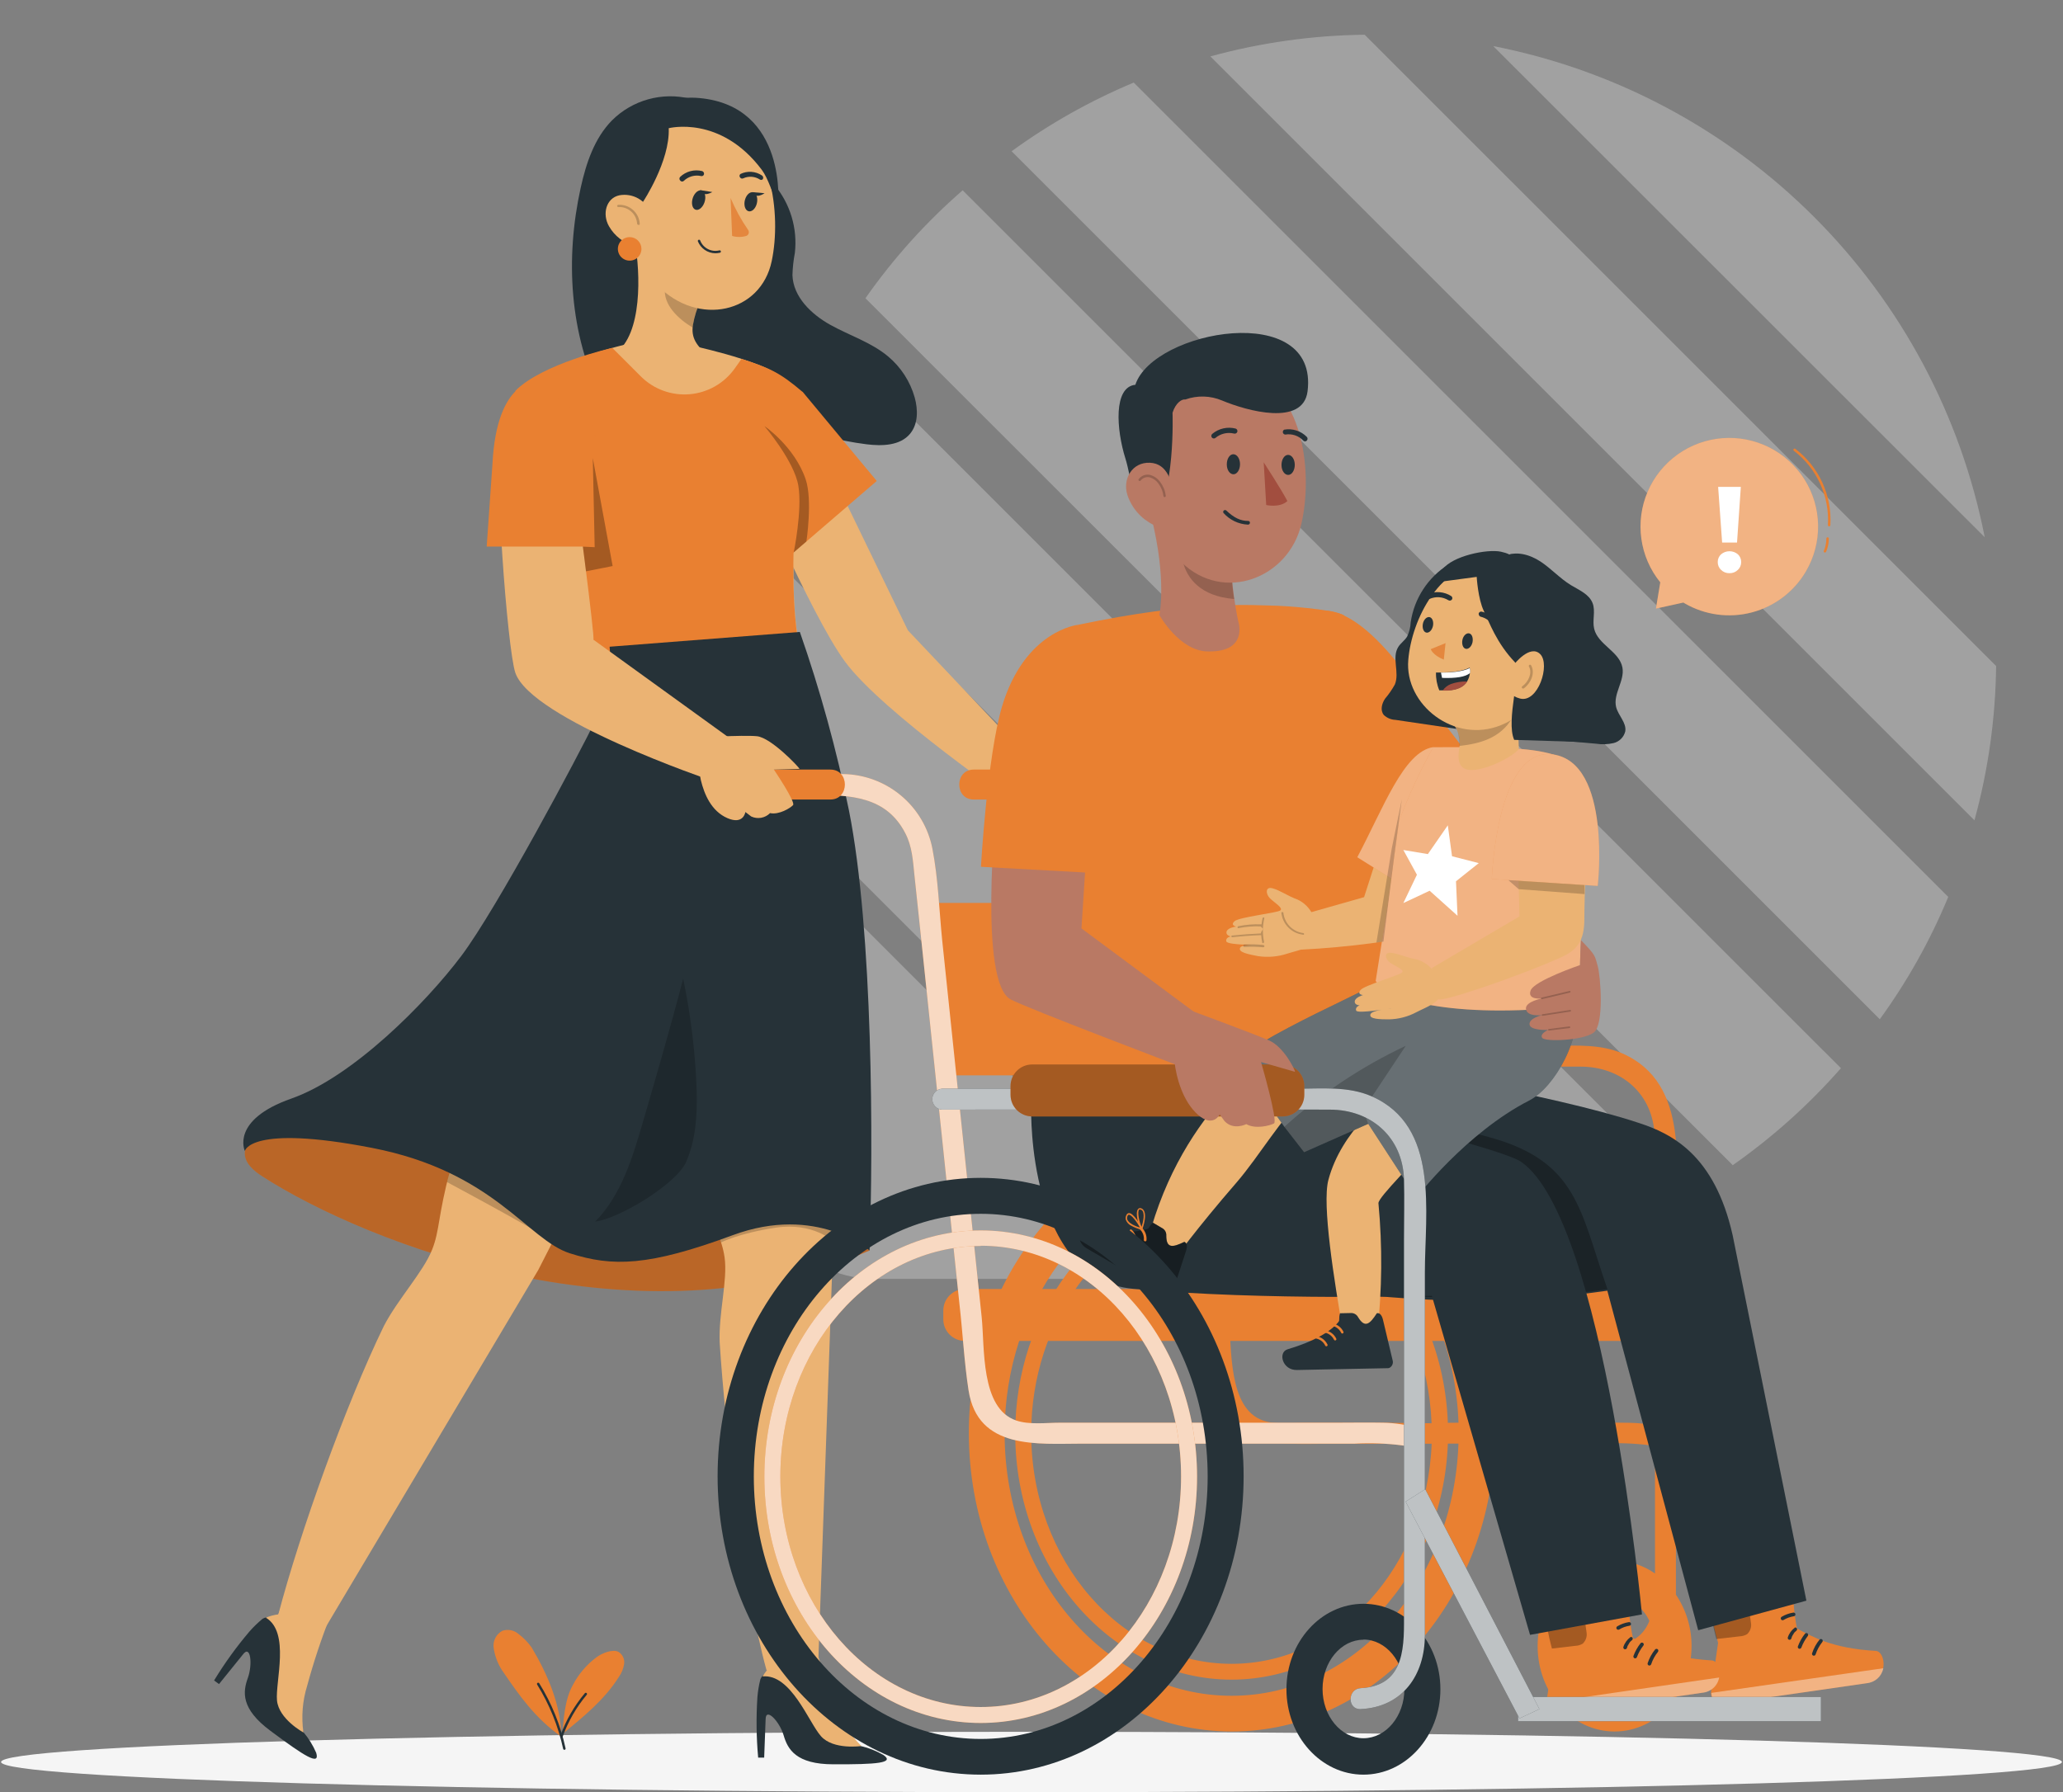 <?xml version="1.0" encoding="UTF-8"?>
<svg xmlns="http://www.w3.org/2000/svg" width="1411" height="1226" viewBox="0 0 1411 1226" fill="none">
  <rect x="0" y="0" width="1411" height="1226" fill="#808080" stroke="none"/>
  <g opacity="0.347">
    <mask id="mask0_19_3340" style="mask-type:luminance" maskUnits="userSpaceOnUse" x="514" y="23" width="852" height="852">
      <path d="M1366 23H514V875H1366V23Z" fill="white"></path>
    </mask>
    <g mask="url(#mask0_19_3340)">
      <path d="M831.497 875.027H599.557C588.318 875.028 577.189 872.815 566.805 868.514C556.422 864.213 546.987 857.909 539.04 849.962C531.092 842.015 524.788 832.58 520.488 822.196C516.187 811.813 513.974 800.683 513.974 789.444V557.504L831.497 875.027Z" fill="#E0E0E0"></path>
      <path d="M1015.43 868.274C990.433 872.764 965.084 875.023 939.685 875.026H861.591L513.974 527.412V449.316C513.977 423.916 516.237 398.567 520.727 373.567L1015.43 868.274Z" fill="#E0E0E0"></path>
      <path d="M1154.45 816.749C1121.32 836.319 1085.66 851.237 1048.46 861.085L528.066 340.685C537.798 303.428 552.668 267.707 572.251 234.551L1154.45 816.749Z" fill="#E0E0E0"></path>
      <path d="M1259.12 730.725C1237.18 755.705 1212.35 777.98 1185.13 797.078L591.922 204.019C610.997 176.788 633.33 151.991 658.421 130.179L1259.12 730.725Z" fill="#E0E0E0"></path>
      <path d="M1332.51 613.581C1320.26 643.223 1304.54 671.311 1285.69 697.255L691.892 103.461C717.815 84.611 745.847 68.847 775.42 56.486L1332.51 613.581Z" fill="#E0E0E0"></path>
      <path d="M1365.26 455.628C1364.86 491.3 1359.87 526.773 1350.43 561.174L827.826 38.576C862.232 29.154 897.702 24.172 933.372 23.751L1365.26 455.628Z" fill="#E0E0E0"></path>
      <path d="M1357.47 367.548L1021.31 31.53C1104.39 47.78 1180.75 88.426 1240.63 148.277C1300.51 208.129 1341.18 284.469 1357.47 367.548Z" fill="#E0E0E0"></path>
    </g>
  </g>
  <path d="M1410.26 1205.35C1410.26 1216.77 1094.72 1226 705.499 1226C316.275 1226 0.738 1216.77 0.738 1205.35C0.738 1193.92 316.275 1184.69 705.499 1184.69C1094.72 1184.69 1410.26 1193.92 1410.26 1205.35Z" fill="#F5F5F5"></path>
  <path d="M363.679 1127.1C361.108 1123.45 357.964 1120.23 354.367 1117.57C352.895 1116.35 351.138 1115.53 349.26 1115.19C347.383 1114.84 345.448 1114.97 343.638 1115.58C341.489 1116.71 339.756 1118.5 338.689 1120.68C337.622 1122.86 337.275 1125.32 337.7 1127.71C338.52 1133.02 340.452 1138.09 343.368 1142.6C355.042 1159.69 365.839 1175.29 383.856 1187.99C383.856 1166.8 374.442 1145.17 363.679 1127.1Z" fill="#E98031"></path>
  <path d="M423.129 1130.07C419.08 1127.85 411.59 1130.98 407.912 1133.74C401.142 1138.81 395.606 1145.34 391.717 1152.85C386.083 1162.96 385.408 1177.11 384.699 1186.11C398.971 1174.55 413.513 1162.69 423.298 1147.12C425.15 1144.5 426.374 1141.49 426.874 1138.33C427.103 1136.74 426.872 1135.12 426.208 1133.65C425.545 1132.19 424.476 1130.95 423.129 1130.07Z" fill="#E98031"></path>
  <path d="M386.015 1197.02C385.824 1197.02 385.638 1196.96 385.486 1196.84C385.333 1196.73 385.223 1196.57 385.172 1196.38C381.816 1180.82 375.801 1165.94 367.391 1152.41C367.329 1152.32 367.287 1152.21 367.267 1152.1C367.248 1151.99 367.25 1151.87 367.276 1151.76C367.301 1151.65 367.348 1151.55 367.414 1151.46C367.48 1151.37 367.564 1151.29 367.661 1151.23C367.849 1151.12 368.075 1151.08 368.289 1151.13C368.503 1151.18 368.69 1151.32 368.808 1151.5C377.325 1165.2 383.419 1180.25 386.825 1196.01C386.85 1196.12 386.853 1196.23 386.834 1196.34C386.815 1196.45 386.775 1196.56 386.715 1196.65C386.656 1196.75 386.578 1196.83 386.487 1196.89C386.396 1196.95 386.293 1197 386.184 1197.02H386.015Z" fill="#263238"></path>
  <path d="M384.126 1188.33H383.823C383.618 1188.25 383.452 1188.09 383.358 1187.89C383.264 1187.69 383.249 1187.46 383.316 1187.25C387.128 1176.73 392.758 1166.95 399.95 1158.37C400.016 1158.27 400.102 1158.19 400.202 1158.13C400.303 1158.06 400.416 1158.02 400.533 1158.01C400.651 1157.99 400.771 1158 400.885 1158.03C400.999 1158.06 401.105 1158.12 401.196 1158.2C401.287 1158.27 401.361 1158.37 401.412 1158.47C401.464 1158.58 401.493 1158.7 401.496 1158.82C401.499 1158.93 401.478 1159.05 401.432 1159.16C401.387 1159.27 401.319 1159.37 401.232 1159.45C394.185 1167.89 388.659 1177.49 384.902 1187.82C384.84 1187.98 384.732 1188.11 384.594 1188.2C384.455 1188.29 384.292 1188.33 384.126 1188.33Z" fill="#263238"></path>
  <path d="M1235.22 390.792C1240.8 381.238 1243.66 370.342 1243.49 359.282C1243.32 348.221 1240.12 337.419 1234.24 328.043C1228.36 318.667 1220.03 311.074 1210.15 306.087C1200.26 301.1 1189.19 298.907 1178.15 299.747C1167.11 300.588 1156.5 304.428 1147.49 310.853C1138.47 317.278 1131.39 326.044 1127 336.2C1122.61 346.357 1121.09 357.519 1122.6 368.478C1124.1 379.436 1128.58 389.775 1135.55 398.374L1132.58 416.334L1151.37 412.189L1152.22 412.728C1166.14 420.805 1182.7 423.032 1198.26 418.919C1213.83 414.806 1227.12 404.689 1235.22 390.792Z" fill="#E98031"></path>
  <path d="M1250.97 360.062C1250.76 360.045 1250.55 359.944 1250.41 359.781C1250.26 359.617 1250.19 359.404 1250.2 359.186C1250.78 349.461 1248.96 339.741 1244.9 330.881C1240.84 322.022 1234.67 314.293 1226.92 308.374C1226.83 308.307 1226.75 308.224 1226.7 308.129C1226.64 308.034 1226.6 307.928 1226.59 307.819C1226.57 307.709 1226.58 307.598 1226.61 307.491C1226.63 307.384 1226.68 307.283 1226.75 307.194C1226.82 307.106 1226.9 307.031 1226.99 306.975C1227.09 306.919 1227.2 306.882 1227.3 306.866C1227.41 306.85 1227.53 306.856 1227.63 306.884C1227.74 306.911 1227.84 306.96 1227.93 307.026C1235.9 313.112 1242.26 321.06 1246.43 330.173C1250.61 339.286 1252.48 349.283 1251.89 359.288C1251.88 359.398 1251.85 359.506 1251.8 359.605C1251.75 359.704 1251.68 359.792 1251.59 359.864C1251.51 359.936 1251.41 359.991 1251.3 360.025C1251.2 360.059 1251.09 360.072 1250.97 360.062Z" fill="#E98031"></path>
  <path d="M1248.17 377.955H1247.84C1247.64 377.854 1247.49 377.685 1247.41 377.481C1247.33 377.277 1247.32 377.05 1247.4 376.843C1248.55 374.172 1249.15 371.294 1249.15 368.385C1249.15 368.162 1249.24 367.948 1249.4 367.79C1249.56 367.632 1249.77 367.543 1250 367.543C1250.22 367.543 1250.43 367.632 1250.59 367.79C1250.75 367.948 1250.84 368.162 1250.84 368.385C1250.84 371.526 1250.19 374.633 1248.95 377.517C1248.87 377.655 1248.76 377.769 1248.62 377.847C1248.49 377.924 1248.33 377.961 1248.17 377.955Z" fill="#E98031"></path>
  <g opacity="0.4">
    <path d="M1235.22 390.792C1240.8 381.238 1243.66 370.342 1243.49 359.282C1243.32 348.221 1240.12 337.419 1234.24 328.043C1228.36 318.667 1220.03 311.074 1210.15 306.087C1200.26 301.1 1189.19 298.907 1178.15 299.747C1167.11 300.588 1156.5 304.428 1147.49 310.853C1138.47 317.278 1131.39 326.044 1127 336.2C1122.61 346.357 1121.09 357.519 1122.6 368.478C1124.1 379.436 1128.58 389.775 1135.55 398.374L1132.58 416.334L1151.37 412.189L1152.22 412.728C1166.14 420.805 1182.7 423.032 1198.26 418.919C1213.83 414.806 1227.12 404.689 1235.22 390.792Z" fill="white"></path>
  </g>
  <path d="M1177.15 389.882C1176.41 389.193 1175.83 388.357 1175.43 387.429C1175.04 386.5 1174.84 385.5 1174.86 384.491C1174.84 383.5 1175.04 382.517 1175.43 381.606C1175.81 380.695 1176.39 379.875 1177.12 379.201C1178.73 377.833 1180.77 377.083 1182.89 377.083C1185 377.083 1187.05 377.833 1188.66 379.201C1189.38 379.877 1189.95 380.698 1190.33 381.609C1190.72 382.521 1190.91 383.502 1190.88 384.491C1190.9 385.5 1190.71 386.503 1190.32 387.432C1189.92 388.362 1189.33 389.197 1188.59 389.882C1187.84 390.615 1186.94 391.189 1185.96 391.571C1184.98 391.953 1183.94 392.135 1182.89 392.106C1181.83 392.136 1180.78 391.954 1179.79 391.572C1178.81 391.191 1177.91 390.616 1177.15 389.882ZM1175.13 333.072H1190.65L1188.05 371.148H1177.86L1175.13 333.072Z" fill="white"></path>
  <path d="M625.637 271.983C622.526 260.921 616.126 251.062 607.283 243.712C595.777 234.143 581.067 229.526 568.009 222.282C554.952 215.037 542.502 203.143 541.996 188.216C542.142 183.114 542.695 178.033 543.649 173.019C544.596 164.702 543.84 156.279 541.427 148.262C539.014 140.245 534.995 132.802 529.613 126.385C523.135 118.77 514.599 112.401 511.124 103.034L471.918 67.485C462.505 65.184 452.657 65.34 443.322 67.936C433.986 70.532 425.476 75.483 418.608 82.311C406.53 94.576 400.861 111.727 397.15 128.541C386.555 176.591 389.39 228.617 411.557 272.589C413.03 275.943 415.178 278.959 417.866 281.451C421.062 283.883 424.845 285.429 428.832 285.932C444.723 288.493 460.885 284.484 476.979 283.709C516.218 281.788 553.703 299.074 592.673 303.926C603.267 305.24 615.616 304.937 622.432 296.749C628.066 289.942 627.898 280.238 625.637 271.983Z" fill="#263238"></path>
  <path d="M540.815 265.715L620.947 431.194L716.566 532.28L695.411 550.475C695.411 550.475 603.47 487.397 577.861 452.489C553.906 419.872 509.167 314.001 509.167 314.001L540.815 265.715Z" fill="#EBB373"></path>
  <path d="M744.841 541.445C749.813 539.521 754.387 536.699 758.337 533.122C759.852 531.573 760.7 529.493 760.699 527.327C760.398 526.498 759.831 525.791 759.087 525.316C758.343 524.84 757.463 524.624 756.583 524.699C754.336 525.17 752.135 525.835 750.003 526.687C736.103 530.461 728.444 533.662 716.263 532.314L695.108 550.509C703.915 562.202 710.494 576.691 723.821 582.52C727.195 584.003 731.278 585.283 733.943 583.025C734.66 582.211 735.503 581.517 736.44 580.97C737.549 580.738 738.687 580.682 739.814 580.802C743.188 580.633 745.381 577.196 746.562 574.062C748.75 573.629 750.734 572.485 752.205 570.81C753.675 569.134 754.55 567.02 754.693 564.796C756.067 564.763 757.377 564.207 758.355 563.243C759.333 562.279 759.906 560.979 759.957 559.607C760.008 556.818 759.103 554.096 757.392 551.891C753.99 547.567 749.714 544.007 744.841 541.445Z" fill="#EBB373"></path>
  <g opacity="0.3">
    <path d="M753.512 547.409C749.26 544.629 744.228 543.279 739.153 543.558C734.078 543.837 729.226 545.729 725.305 548.959C722.105 551.715 719.331 554.929 717.072 558.495C716.405 559.316 715.922 560.27 715.654 561.293C715.386 562.315 715.341 563.384 715.52 564.425C715.969 565.386 716.611 566.243 717.407 566.945C718.202 567.646 719.133 568.176 720.143 568.503C722.499 569.678 724.962 570.625 727.498 571.333C728.983 571.704 728.004 565.2 729.455 564.864C730.906 564.527 735.258 566.312 736.54 564.864C741.197 559.91 750.644 553.508 753.613 547.409H753.512Z" fill="black"></path>
  </g>
  <path d="M721.121 577.667C719.195 576.934 717.454 575.783 716.027 574.297C715.322 573.553 714.866 572.609 714.721 571.596C714.576 570.582 714.749 569.548 715.217 568.637C715.646 568.056 716.205 567.583 716.85 567.256C717.494 566.928 718.205 566.755 718.928 566.75C720.377 566.742 721.812 567.029 723.146 567.592C725.078 568.341 726.931 569.277 728.679 570.389C727.146 569.464 725.749 568.33 724.529 567.019C723.921 566.357 723.462 565.572 723.183 564.718C722.903 563.863 722.81 562.959 722.91 562.066C723.005 561.279 723.376 560.552 723.956 560.011C724.591 559.59 725.319 559.33 726.078 559.254C726.836 559.177 727.602 559.287 728.308 559.573C731.493 560.404 734.447 561.948 736.946 564.088C735.8 562.68 734.535 561.372 733.167 560.179C731.804 558.968 730.78 557.424 730.198 555.698C729.923 554.832 729.915 553.904 730.174 553.033C730.432 552.162 730.946 551.388 731.648 550.812C732.372 550.31 733.201 549.979 734.072 549.845C734.943 549.711 735.834 549.776 736.676 550.037C739.326 550.841 741.824 552.082 744.065 553.71C741.994 552.17 740.212 550.276 738.801 548.116C738.395 547.562 738.139 546.912 738.059 546.229C738.059 544.881 739.307 543.871 740.589 543.399C743.161 542.62 745.931 542.837 748.35 544.005C752.432 545.977 755.923 548.987 758.472 552.732C758.472 552.732 753.006 558.09 752.533 558.393L726.554 576.521L721.121 577.667Z" fill="#EBB373"></path>
  <path d="M184.824 773.707C213.503 767.137 243.329 770.338 272.345 774.954C327.443 783.647 382.372 797.193 432.745 822.33C493.781 830.888 578.705 831.057 594.697 855.452C437.132 923.584 250.786 850.768 179.392 804.707C173.521 800.933 167.043 795.542 167.448 788.297C167.819 779.873 176.996 775.493 184.824 773.707Z" fill="#E98031"></path>
  <g opacity="0.2">
    <path d="M184.824 773.707C213.503 767.137 243.329 770.338 272.345 774.954C327.443 783.647 382.372 797.193 432.745 822.33C493.781 830.888 578.705 831.057 594.697 855.452C437.132 923.584 250.786 850.768 179.392 804.707C173.521 800.933 167.043 795.542 167.448 788.297C167.819 779.873 176.996 775.493 184.824 773.707Z" fill="black"></path>
  </g>
  <path d="M262.494 907.208C272.008 888.777 289.486 870.143 295.525 854.913C300.822 841.704 299.473 831.697 307.874 800.495C317.996 762.689 334.461 713.156 358.146 678.888C358.146 678.888 336.958 623.83 378.93 576.69L406.563 546.971L520.301 570.861L368.1 868.863L221.331 1115.51L190.357 1104.46C205.136 1048.19 236.514 960.717 262.494 907.208Z" fill="#EBB373"></path>
  <path opacity="0.2" d="M313.003 778.29L388.344 816.399L389.053 827.923L383.857 837.829L378.121 849.05C378.121 849.05 362.398 839.683 345.967 830.551C329.535 821.42 305.749 808.649 305.749 808.649L313.003 778.29Z" fill="black"></path>
  <path d="M216.27 1199.08C214.063 1193.93 211.094 1189.13 207.464 1184.86C207.464 1184.86 201.222 1164.91 216.675 1129.5L201.424 1113.16C199.007 1110.52 195.972 1108.52 192.592 1107.35C189.212 1106.17 185.592 1105.85 182.058 1106.42C181.204 1106.6 180.385 1106.92 179.628 1107.36C176.463 1109.97 173.507 1112.82 170.788 1115.88C161.786 1126.45 153.64 1137.72 146.428 1149.58L149.802 1152.04L166.132 1131.82C171.43 1124.71 172.88 1138.56 169.506 1147.9C166.132 1157.23 164.445 1168.79 184.993 1184.05C208.442 1201.54 219.003 1208.14 216.27 1199.08Z" fill="#263238"></path>
  <path d="M226.021 1105.24C219.817 1120.91 214.5 1136.92 210.096 1153.18C206.88 1163.52 206.005 1174.44 207.532 1185.16C207.532 1185.16 190.662 1176.03 189.447 1163.23C188.232 1150.42 198.557 1116.59 181.822 1106.62C184.553 1105.49 187.424 1104.73 190.358 1104.36L194.542 1094.25C203.888 1097.42 226.021 1105.24 226.021 1105.24Z" fill="#EBB373"></path>
  <path d="M381.595 332.702L351.601 270.197C365.097 249.98 431.969 234.581 431.969 234.581L475.831 237.007C475.831 237.007 492.701 240.781 507.243 245.498C526.576 251.799 537.036 256.854 541.658 267.569C541.658 267.569 550.903 291.459 544.863 340.284C543.21 353.762 538.689 431.868 551.004 454.309L550.768 460.509C470.298 523.081 402.312 512.602 402.312 512.602C405.922 501.55 405.686 465.125 407.204 454.309C406.023 440.527 406.529 430.048 400.692 405.922C399.545 401.272 383.451 337.217 381.595 332.702Z" fill="#EBB373"></path>
  <path d="M420.937 241.555C432.371 247.687 443.058 255.115 452.787 263.693C456.453 266.862 460.472 269.598 464.765 271.848C476.27 277.947 486.763 281.451 489.631 275.925C490.254 274.666 490.741 273.344 491.082 271.982C493.511 262.682 492.533 249.642 485.009 243.645C476.54 236.905 472.424 231.144 473.976 222.046C474.942 216.632 476.574 211.358 478.834 206.344L469.05 200.481L434.163 165.303C438.144 186.868 439.325 228.819 420.937 241.555Z" fill="#EBB373"></path>
  <path opacity="0.2" d="M473.673 224.033C464.091 218.339 453.429 208.466 454.812 197.077C455.239 192.94 456.157 188.868 457.545 184.947L477.047 210.724C475.445 215.026 474.314 219.489 473.673 224.033Z" fill="black"></path>
  <path d="M427.38 125.643C430.754 161.461 431.294 176.624 449.818 195.426C477.653 223.663 520.435 214.161 527.824 178.578C534.572 146.635 527.824 93.43 492.769 78.402C458.084 63.542 424.108 89.858 427.38 125.643Z" fill="#EBB373"></path>
  <path d="M473.909 135.213C472.661 138.785 473.369 142.424 475.529 143.367C477.688 144.311 480.489 142.154 481.771 138.583C483.053 135.011 482.311 131.372 480.151 130.428C477.992 129.485 475.191 131.641 473.909 135.213Z" fill="#263238"></path>
  <path d="M509.538 136.628C508.56 140.166 509.538 143.67 511.765 144.445C513.992 145.22 516.59 142.996 517.568 139.458C518.547 135.92 517.568 132.416 515.341 131.641C513.114 130.866 510.55 133.09 509.538 136.628Z" fill="#263238"></path>
  <path d="M466.352 124.195C466.815 124.228 467.274 124.084 467.634 123.791C469.164 122.29 471.047 121.195 473.109 120.606C475.172 120.018 477.349 119.954 479.443 120.421C479.658 120.487 479.884 120.507 480.107 120.48C480.331 120.454 480.546 120.381 480.74 120.267C480.933 120.153 481.101 120 481.232 119.818C481.363 119.635 481.455 119.428 481.501 119.208C481.597 118.745 481.514 118.262 481.271 117.857C481.027 117.451 480.64 117.152 480.185 117.018C477.555 116.371 474.803 116.396 472.185 117.091C469.567 117.786 467.166 119.128 465.205 120.994C464.879 121.327 464.697 121.775 464.697 122.241C464.697 122.706 464.879 123.154 465.205 123.487C465.491 123.851 465.898 124.102 466.352 124.195Z" fill="#263238"></path>
  <path d="M521.077 123.014C521.263 122.957 521.433 122.857 521.574 122.723C521.714 122.588 521.821 122.423 521.886 122.239C522.038 121.816 522.032 121.352 521.872 120.932C521.711 120.512 521.405 120.163 521.009 119.948C518.875 118.546 516.412 117.722 513.863 117.557C511.314 117.391 508.765 117.89 506.467 119.005C506.294 119.129 506.148 119.285 506.036 119.466C505.923 119.646 505.848 119.847 505.813 120.057C505.779 120.266 505.786 120.481 505.835 120.688C505.883 120.894 505.972 121.09 506.096 121.262C506.298 121.65 506.644 121.945 507.059 122.083C507.475 122.221 507.928 122.193 508.323 122.004C510.156 121.155 512.176 120.789 514.19 120.943C516.204 121.096 518.146 121.763 519.828 122.88C520.015 122.99 520.223 123.059 520.438 123.082C520.653 123.105 520.871 123.082 521.077 123.014Z" fill="#263238"></path>
  <path d="M499.686 135.448C502.922 143.087 506.924 150.38 511.63 157.215C511.887 157.558 512.06 157.957 512.135 158.379C512.209 158.801 512.183 159.235 512.058 159.645C511.933 160.056 511.713 160.431 511.416 160.74C511.119 161.05 510.753 161.285 510.348 161.427C507.205 162.321 503.875 162.321 500.732 161.427L499.686 135.448Z" fill="#E4873E"></path>
  <path d="M478.834 130.058L487.202 131.372C487.202 131.372 480.69 135.348 478.834 130.058Z" fill="#263238"></path>
  <path d="M514.531 131.438L522.933 132.18C522.933 132.18 516.724 136.594 514.531 131.438Z" fill="#263238"></path>
  <path d="M439.831 138.01C439.831 138.01 458.321 110.211 457.376 87.702C457.376 87.702 492.77 78.504 521.01 116.141C525.497 122.139 528.197 132.147 532.212 140.773C532.212 140.773 538.96 72.674 478.43 67.081C417.9 61.487 406.125 146.366 435.614 174.906C435.58 174.906 428.394 155.43 439.831 138.01Z" fill="#263238"></path>
  <path d="M416.55 154.824C420.337 161.442 426.598 166.289 433.96 168.302C443.475 170.661 448.367 155.43 445.128 145.962C443.601 141.687 440.599 138.095 436.661 135.829C432.722 133.563 428.105 132.771 423.636 133.596C414.56 135.516 411.692 146.434 416.55 154.824Z" fill="#EBB373"></path>
  <path opacity="0.2" d="M436.593 153.779C436.375 153.779 436.166 153.695 436.008 153.544C435.851 153.394 435.758 153.188 435.75 152.97C435.533 149.76 434.052 146.766 431.63 144.645C429.208 142.523 426.043 141.445 422.827 141.649C422.656 141.635 422.494 141.57 422.361 141.461C422.229 141.353 422.132 141.207 422.085 141.042C422.076 140.932 422.089 140.82 422.123 140.714C422.157 140.609 422.211 140.511 422.283 140.426C422.356 140.342 422.444 140.272 422.543 140.222C422.642 140.171 422.75 140.141 422.861 140.133C426.524 139.902 430.129 141.13 432.887 143.549C435.644 145.968 437.329 149.38 437.572 153.038C437.581 153.149 437.568 153.26 437.534 153.366C437.5 153.471 437.445 153.569 437.373 153.654C437.301 153.739 437.213 153.808 437.114 153.858C437.015 153.909 436.906 153.939 436.796 153.948L436.593 153.779Z" fill="black"></path>
  <path d="M489.126 173.254C486.575 173.196 484.097 172.393 481.999 170.944C479.9 169.494 478.272 167.463 477.317 165.1C477.25 164.89 477.265 164.662 477.358 164.462C477.452 164.262 477.618 164.105 477.823 164.022C478.034 163.955 478.262 163.97 478.462 164.063C478.662 164.157 478.82 164.323 478.903 164.527C479.89 167.064 481.775 169.152 484.2 170.394C486.625 171.636 489.422 171.946 492.061 171.266C492.168 171.242 492.278 171.239 492.386 171.258C492.493 171.277 492.596 171.318 492.687 171.378C492.779 171.438 492.857 171.515 492.918 171.606C492.978 171.697 493.02 171.799 493.04 171.907C493.064 172.013 493.067 172.123 493.048 172.231C493.029 172.338 492.988 172.441 492.928 172.532C492.868 172.623 492.79 172.701 492.699 172.762C492.608 172.822 492.506 172.864 492.399 172.884C491.325 173.131 490.227 173.255 489.126 173.254Z" fill="#263238"></path>
  <path d="M557.28 555.495L569.899 849.083L559.777 1133.64L524.316 1142.74C508.627 1086.5 495.873 975.98 492.229 918.395C491.386 898.616 497.762 875.837 495.603 860.27C493.68 846.556 487.303 837.93 478.936 806.897C468.814 769.326 458.692 719.053 462.639 680.168C462.639 680.168 415.032 637.476 429.135 580.767L557.28 555.495Z" fill="#EBB373"></path>
  <path opacity="0.2" d="M569.899 849.117C569.899 849.117 556.066 836.01 530.659 839.817C505.253 843.625 493.174 849.926 493.174 849.926L486.426 830.753L544.695 814.243L570.034 826.777L569.899 849.117Z" fill="black"></path>
  <path d="M604.28 1200.59C599.434 1197.77 594.191 1195.69 588.726 1194.43C588.726 1194.43 571.856 1182.13 563.049 1144.53L541.017 1140.45C537.5 1139.78 533.87 1139.98 530.45 1141.04C527.031 1142.11 523.927 1144 521.414 1146.55C520.846 1147.21 520.39 1147.96 520.065 1148.77C519.06 1152.74 518.383 1156.79 518.04 1160.87C517.129 1174.69 517.298 1188.55 518.546 1202.35H522.663L523.641 1176.3C523.641 1167.44 533.257 1177.72 535.99 1187.15C538.723 1196.59 544.425 1206.93 570.034 1206.93C599.657 1207.03 612.04 1206.05 604.28 1200.59Z" fill="#263238"></path>
  <path d="M559.001 1131.01C562.692 1143.31 567.051 1155.41 572.059 1167.24C575.659 1177.45 581.49 1186.74 589.131 1194.43C589.131 1194.43 569.967 1197.26 561.498 1187.69C553.029 1178.12 540.95 1144.83 521.55 1146.82C523.084 1144.28 524.932 1141.95 527.049 1139.87C530.052 1136.3 559.001 1131.01 559.001 1131.01Z" fill="#EBB373"></path>
  <path d="M377.277 336.678L352.444 267.4C370.833 248.766 418.777 237.984 418.777 237.984L438.414 257.595C442.757 261.907 447.99 265.223 453.747 267.31C459.504 269.397 465.648 270.206 471.75 269.68C477.852 269.154 483.766 267.305 489.08 264.264C494.394 261.223 498.981 257.061 502.52 252.069L507.176 245.498C526.509 251.799 533.324 254.798 548.777 267.973C548.777 267.973 550.835 291.56 544.796 340.283C543.143 353.761 538.622 431.867 550.937 454.308L550.701 460.508C470.231 523.081 402.245 512.601 402.245 512.601C405.855 501.549 405.045 463.204 406.698 452.421C405.517 438.64 406.462 430.048 400.625 405.922C399.545 401.272 379.234 341.193 377.277 336.678Z" fill="#E98031"></path>
  <path d="M548.913 267.973L505.894 285.865L541.726 378.865L599.658 329.029L548.913 267.973Z" fill="#E98031"></path>
  <path opacity="0.3" d="M542.874 377.887C542.874 377.887 548.812 349.212 546.045 332.331C543.278 315.45 522.866 291.492 522.866 291.492C522.866 291.492 543.481 305.476 551.072 327.984C555.83 342.204 551.545 370.407 551.545 370.407L542.874 377.887Z" fill="black"></path>
  <path d="M580.662 554.485C597.127 637.207 597.296 783.613 594.732 855.452C594.732 855.452 558.765 823.644 501.137 844.973C443.509 866.302 418.912 866.673 389.795 857.373C360.677 848.073 338.038 801.472 254.362 785.231C170.687 768.99 167.482 787.387 167.482 787.387C167.482 787.387 157.36 766.227 199.299 751.502C241.238 736.777 291.274 686.133 315.499 653.954C339.725 621.774 395.666 516.746 407.677 491.98C415.255 476.617 418.464 459.473 416.956 442.414L547.057 432.305C560.993 472.232 572.22 513.051 580.662 554.485Z" fill="#263238"></path>
  <path d="M362.364 264.57C362.364 264.57 350.926 271.714 342.896 297.659C337.329 315.585 347.012 444.268 352.444 460.172C363.309 492.149 486.392 533.898 486.392 533.898L504.612 508.963L405.821 437.563C407.305 438.371 393.472 333.68 393.472 333.68L362.364 264.57Z" fill="#EBB373"></path>
  <path d="M336.824 317.269L332.876 373.911H408.96L406.767 291.492L367.493 260.627C367.493 260.627 339.759 258.672 336.824 317.269Z" fill="#E98031"></path>
  <path d="M438.718 170.256C438.718 171.849 438.245 173.406 437.359 174.73C436.473 176.054 435.214 177.086 433.74 177.696C432.267 178.306 430.645 178.465 429.081 178.154C427.517 177.844 426.08 177.077 424.952 175.95C423.824 174.824 423.056 173.389 422.745 171.827C422.434 170.265 422.594 168.646 423.204 167.174C423.814 165.702 424.848 164.445 426.174 163.56C427.5 162.675 429.059 162.203 430.654 162.203C432.793 162.203 434.844 163.051 436.356 164.561C437.868 166.072 438.718 168.12 438.718 170.256Z" fill="#E98031"></path>
  <path opacity="0.3" d="M398.669 373.945L406.733 374.316L405.451 313.395L419.015 387.221L400.795 390.827L398.669 373.945Z" fill="black"></path>
  <g opacity="0.2">
    <path d="M407.104 835.673C424.884 817.545 432.577 792.139 439.663 767.777C449.177 735.092 458.692 702.408 467.262 669.454C472.53 694.764 475.623 720.477 476.507 746.313C476.912 762.857 475.933 780.008 469.185 795.036C462.437 810.065 423.569 833.584 407.104 835.673Z" fill="black"></path>
  </g>
  <path d="M1146.11 979.485V841.334C1146.11 800.091 1156.47 741.225 1109.71 720.671C1095.37 714.403 1079.14 715.212 1063.62 715.414C1063.31 710.933 1061.31 706.735 1058.02 703.67C1054.73 700.605 1050.4 698.902 1045.9 698.904H880.577C876.073 698.919 871.741 700.637 868.455 703.713C865.168 706.789 863.17 710.994 862.863 715.482H821.161L813.468 643.306C811.275 622.516 810.499 600.917 806.72 580.329C803.89 566.124 796.259 553.321 785.105 544.065C773.95 534.808 759.95 529.66 745.448 529.483H744.132C743.203 528.49 742.072 527.705 740.816 527.182C739.559 526.659 738.205 526.41 736.844 526.451H665.99C652.798 526.451 652.764 546.937 665.99 546.937H736.844C739.345 547.009 741.771 546.089 743.592 544.376C761.812 545.792 778.378 551.116 788.23 570.153C792.785 579.083 793.393 588.484 794.405 598.087L798.757 638.117L813.468 778.897C728.106 794.733 662.65 878.736 662.65 980.361C662.65 1092.9 743.289 1184.49 842.586 1184.49C939.689 1184.49 1018.98 1096.64 1022.32 987.539H1096.01C1106.87 986.937 1117.77 987.332 1128.57 988.718C1129.71 988.92 1130.89 989.156 1131.94 989.425V1076.39C1123.85 1070.7 1114.2 1067.63 1104.31 1067.6C1075.26 1067.6 1051.67 1093.81 1051.67 1126.06C1051.67 1158.31 1075.29 1184.49 1104.31 1184.49C1133.32 1184.49 1156.94 1158.31 1156.94 1126.06C1157 1113.53 1153.27 1101.27 1146.25 1090.88V979.351L1146.11 979.485ZM1104.1 1160.06C1088.65 1160.06 1076.1 1144.86 1076.1 1126.36C1076.1 1107.86 1088.65 1092.5 1104.1 1092.5C1109.24 1092.71 1114.21 1094.36 1118.45 1097.25C1122.69 1100.15 1126.03 1104.18 1128.09 1108.88C1124.38 1118.14 1116.93 1124.85 1102.18 1125.72C1092.97 1126.16 1092.94 1140.55 1102.18 1140.08C1113.38 1139.87 1124.07 1135.4 1132.07 1127.58C1131.57 1145.17 1119.25 1160.06 1104.1 1160.06ZM842.316 1160.06C756.751 1160.06 687.112 1079.53 687.112 980.53C687.112 891.911 743.12 818.118 816.032 803.629C816.403 807.201 816.808 810.806 817.179 814.412C747.506 828.058 694.366 897.302 694.366 980.53C694.366 1073.5 760.732 1149.01 842.316 1149.01C921.807 1149.01 986.858 1077.13 990.266 987.539H997.52C994.146 1083.37 925.856 1160.06 842.316 1160.06ZM990.266 973.319C986.892 883.656 921.942 811.851 842.316 811.851C838.638 811.851 834.96 812.053 831.316 812.356L830.338 801.472C834.319 801.102 838.334 800.866 842.349 800.866C925.856 800.866 994.179 877.557 997.553 973.252L990.266 973.319ZM825.446 892.012C827.47 911.656 828.651 931.672 831.688 951.181C838.031 992.121 878.924 987.64 909.694 987.64H979.199C975.825 1071.51 915.835 1138.19 842.316 1138.19C766.772 1138.19 705.298 1067.43 705.298 980.496C705.298 902.997 754.187 838.369 818.327 825.261L825.311 892.012H825.446ZM950.284 973.319H893.938C884.659 973.319 873.019 974.869 864.011 971.803C839.549 963.446 842.653 921.462 840.393 901.042L832.396 823.543C835.77 823.307 838.908 823.105 842.248 823.105C915.734 823.105 975.859 889.99 979.131 973.622L950.284 973.319ZM1114.93 973.319C1104.44 973.117 1093.88 973.319 1083.35 973.319H1021.95C1018.57 864.045 939.318 776.336 842.214 776.336C837.288 776.336 832.396 776.639 827.538 777.077C825.851 761.353 824.186 745.561 822.544 729.701H868.464C871.735 732.695 876.005 734.365 880.442 734.385H1045.77C1050.22 734.384 1054.52 732.698 1057.78 729.668H1081.09C1109.06 729.668 1130.79 748.436 1131.7 777.313C1132.11 790.791 1131.7 804.606 1131.7 818.253V975.139C1126.15 974.034 1120.5 973.425 1114.83 973.319H1114.93Z" fill="#E98031"></path>
  <path d="M1142.26 881.768H659.985C651.805 881.768 645.173 888.39 645.173 896.56V902.524C645.173 910.694 651.805 917.316 659.985 917.316H1142.26C1150.45 917.316 1157.08 910.694 1157.08 902.524V896.56C1157.08 888.39 1150.45 881.768 1142.26 881.768Z" fill="#E98031"></path>
  <path d="M642.608 735.632H822.948L810.937 617.664H630.63L642.608 735.632Z" fill="#E98031"></path>
  <path d="M1226.78 1097.08C1226.51 1092.06 1225.57 1087.98 1220.2 1088.46L1212.61 1089.13C1209.94 1089.88 1207.58 1091.46 1205.86 1093.65C1190.34 1108.13 1181.03 1093.65 1174.32 1094.66C1165.71 1095.9 1175.26 1122.56 1175.06 1124.04L1170.27 1157.3C1169.83 1160.06 1172.33 1165.55 1175.3 1165.92C1175.82 1165.99 1176.35 1165.99 1176.88 1165.92L1218.41 1159.89L1276.55 1151.5C1292.37 1149.18 1289.74 1129.8 1283.03 1129.36C1252.66 1127.58 1239.81 1119.66 1229.04 1114.03C1227.93 1108.43 1227.18 1102.77 1226.78 1097.08Z" fill="#E98031"></path>
  <path opacity="0.4" d="M1276.65 1151.47L1218.52 1159.86L1176.98 1165.89C1176.46 1165.96 1175.92 1165.96 1175.4 1165.89C1173.37 1165.65 1171.62 1163.02 1170.81 1160.5L1170.5 1158.07L1288.12 1141.22C1287.6 1143.95 1286.19 1146.43 1284.12 1148.28C1282.05 1150.13 1279.42 1151.25 1276.65 1151.47Z" fill="white"></path>
  <path d="M1244.53 1121.58C1242.23 1124.39 1240.48 1127.6 1239.37 1131.05C1239.28 1131.37 1239.32 1131.71 1239.49 1132C1239.65 1132.29 1239.92 1132.51 1240.25 1132.6C1240.57 1132.69 1240.91 1132.64 1241.2 1132.48C1241.49 1132.32 1241.71 1132.04 1241.8 1131.72C1242.8 1128.69 1244.33 1125.86 1246.32 1123.36C1246.55 1123.12 1246.68 1122.8 1246.68 1122.47C1246.68 1122.14 1246.55 1121.82 1246.32 1121.58C1246.08 1121.35 1245.76 1121.23 1245.42 1121.23C1245.09 1121.23 1244.77 1121.35 1244.53 1121.58Z" fill="#263238"></path>
  <path d="M1234.58 1117.5C1232.48 1120.17 1230.82 1123.15 1229.65 1126.33C1229.6 1126.49 1229.59 1126.66 1229.61 1126.82C1229.63 1126.99 1229.68 1127.14 1229.76 1127.29C1229.84 1127.43 1229.95 1127.56 1230.09 1127.66C1230.22 1127.76 1230.37 1127.84 1230.53 1127.88C1230.85 1127.95 1231.19 1127.91 1231.47 1127.74C1231.76 1127.58 1231.98 1127.32 1232.08 1127C1233.11 1124.23 1234.55 1121.63 1236.36 1119.29C1236.59 1119.04 1236.72 1118.73 1236.72 1118.39C1236.72 1118.06 1236.59 1117.74 1236.36 1117.5C1236.13 1117.27 1235.8 1117.14 1235.47 1117.14C1235.14 1117.14 1234.82 1117.27 1234.58 1117.5Z" fill="#263238"></path>
  <path d="M1227.63 1113.42C1225.34 1115.1 1223.64 1117.46 1222.77 1120.16C1222.72 1120.32 1222.71 1120.49 1222.73 1120.65C1222.75 1120.82 1222.8 1120.98 1222.88 1121.12C1222.96 1121.27 1223.07 1121.39 1223.2 1121.49C1223.33 1121.6 1223.48 1121.67 1223.64 1121.71C1223.97 1121.8 1224.31 1121.75 1224.6 1121.59C1224.89 1121.43 1225.1 1121.16 1225.2 1120.84L1225.5 1119.96C1225.5 1120.23 1225.5 1119.96 1225.5 1119.79L1225.7 1119.39C1225.97 1118.83 1226.29 1118.3 1226.65 1117.8L1226.88 1117.47C1226.88 1117.47 1226.88 1117.3 1226.88 1117.27L1227.49 1116.59C1227.68 1116.36 1227.89 1116.16 1228.13 1115.98C1228.24 1115.86 1228.36 1115.74 1228.5 1115.65C1228.77 1115.41 1228.3 1115.65 1228.5 1115.65C1228.65 1115.56 1228.77 1115.45 1228.87 1115.32C1228.97 1115.19 1229.04 1115.04 1229.08 1114.88C1229.12 1114.72 1229.13 1114.55 1229.11 1114.39C1229.08 1114.23 1229.03 1114.07 1228.94 1113.93C1228.86 1113.79 1228.75 1113.66 1228.62 1113.56C1228.48 1113.46 1228.33 1113.39 1228.17 1113.35C1228.01 1113.31 1227.85 1113.3 1227.68 1113.33C1227.52 1113.35 1227.36 1113.41 1227.22 1113.49L1227.63 1113.42Z" fill="#263238"></path>
  <path d="M1226.45 1103.15C1223.67 1103.61 1221 1104.58 1218.58 1106.01C1218.29 1106.19 1218.08 1106.47 1218 1106.8C1217.92 1107.13 1217.97 1107.47 1218.15 1107.76C1218.23 1107.91 1218.34 1108.03 1218.47 1108.13C1218.6 1108.23 1218.75 1108.3 1218.91 1108.34C1219.07 1108.38 1219.24 1108.39 1219.4 1108.37C1219.57 1108.34 1219.72 1108.29 1219.87 1108.2C1220.94 1107.56 1222.07 1107.01 1223.24 1106.58C1224.49 1106.14 1225.78 1105.81 1227.09 1105.61C1227.25 1105.56 1227.4 1105.49 1227.53 1105.39C1227.66 1105.29 1227.77 1105.16 1227.85 1105.02C1227.93 1104.87 1227.98 1104.71 1228 1104.55C1228.02 1104.38 1228.01 1104.22 1227.96 1104.06C1227.87 1103.74 1227.66 1103.46 1227.37 1103.3C1227.08 1103.13 1226.74 1103.07 1226.41 1103.15H1226.45Z" fill="#263238"></path>
  <g opacity="0.3">
    <path d="M1197.56 1110.05C1197.83 1111.48 1197.72 1112.95 1197.26 1114.32C1196.8 1115.69 1196 1116.93 1194.93 1117.91C1193.39 1118.82 1191.63 1119.33 1189.84 1119.39L1173.91 1121.21C1171.99 1113.83 1167.16 1095.87 1173.68 1094.93C1178.8 1094.15 1185.75 1103.89 1196.11 1099.24C1196.48 1103.11 1197.39 1108.1 1197.56 1110.05Z" fill="black"></path>
  </g>
  <path d="M1185.05 844.973C1172.7 790.015 1143.38 775.459 1120.77 768.147C1060.31 748.098 940.431 729.094 940.431 729.094L945.492 702.138L730.129 706.788C730.129 706.788 737.755 817.679 837.085 864.01C851.73 870.487 867.086 875.226 882.837 878.129C954.243 891.687 1027.41 893.316 1099.35 882.947L1161.5 1115.21L1235.49 1094.99L1185.05 844.973Z" fill="#263238"></path>
  <path d="M899.91 418.962C875.414 436.921 873.424 486.015 952.645 589.865L1012.26 526.652C1012.26 526.652 981.898 487.296 957.639 455.892C919.513 407.236 899.91 418.962 899.91 418.962Z" fill="#E98031"></path>
  <path d="M874.368 414.414C854.63 413.976 817.617 410.606 737.215 427.454L728.375 680.169C728.375 680.169 728.881 722.154 732.221 757.669C866.001 779.234 985.946 776.538 959.933 731.218C959.359 732.397 954.737 719.526 949.338 676.901C939.79 601.794 933.75 488.207 919.141 420.816C910.402 416.368 876.325 414.447 874.368 414.414Z" fill="#E98031"></path>
  <path d="M681.275 553.272C681.275 553.272 669.263 671.778 691.16 683.639C702.295 689.671 807.8 729.667 807.8 729.667L822.949 696.882L739.679 635.118L745.279 547.51L681.275 553.272Z" fill="#B97964"></path>
  <path d="M737.216 427.453C737.216 427.453 700.878 431.227 685.29 483.454C675.168 517.925 670.917 592.964 670.917 592.964L747.372 597.143L752.129 502.492L737.216 427.453Z" fill="#E98031"></path>
  <path opacity="0.3" d="M1018.44 777.885C1078.87 794.43 1080.62 827.822 1099.41 881.869C1099.41 881.869 1019.55 895.348 912.696 881.869L891.575 835.943L925.315 756.792C967.052 757.432 977.781 767.507 1018.44 777.885Z" fill="black"></path>
  <path d="M1114.33 1103.59C1114.06 1098.6 1113.11 1094.52 1107.75 1094.99L1100.16 1095.63C1097.5 1096.41 1095.14 1097.99 1093.41 1100.15C1077.89 1114.64 1068.58 1100.15 1061.89 1101.16C1053.29 1102.41 1062.81 1129.06 1062.6 1130.58L1057.81 1163.8C1057.41 1166.6 1059.87 1172.09 1062.84 1172.43C1063.36 1172.51 1063.9 1172.51 1064.43 1172.43L1105.96 1166.43L1164.36 1157.97C1180.19 1155.68 1177.56 1136.27 1170.84 1135.87C1140.48 1134.05 1127.62 1126.13 1116.86 1120.53C1115.66 1114.94 1114.81 1109.28 1114.33 1103.59Z" fill="#E98031"></path>
  <path opacity="0.4" d="M1164.36 1157.97L1106.23 1166.39L1064.7 1172.39C1064.17 1172.48 1063.63 1172.48 1063.11 1172.39C1061.09 1172.16 1059.33 1169.56 1058.52 1167.03L1058.22 1164.61L1175.83 1147.56C1175.35 1150.32 1173.96 1152.84 1171.88 1154.72C1169.81 1156.61 1167.16 1157.75 1164.36 1157.97Z" fill="white"></path>
  <path d="M1132.07 1128.32C1129.78 1131.13 1128.03 1134.34 1126.91 1137.79C1126.83 1138.11 1126.87 1138.45 1127.04 1138.74C1127.2 1139.03 1127.47 1139.24 1127.79 1139.34C1128.11 1139.41 1128.45 1139.36 1128.74 1139.2C1129.02 1139.04 1129.24 1138.77 1129.34 1138.46C1130.34 1135.42 1131.89 1132.59 1133.9 1130.1C1134.11 1129.86 1134.23 1129.54 1134.23 1129.21C1134.23 1128.88 1134.11 1128.56 1133.9 1128.32C1133.65 1128.08 1133.32 1127.95 1132.99 1127.95C1132.65 1127.95 1132.32 1128.08 1132.07 1128.32Z" fill="#263238"></path>
  <path d="M1122.12 1124.04C1120.03 1126.69 1118.37 1129.66 1117.2 1132.83C1117.1 1133.16 1117.14 1133.51 1117.31 1133.8C1117.47 1134.1 1117.75 1134.32 1118.07 1134.42C1118.4 1134.49 1118.74 1134.44 1119.03 1134.27C1119.32 1134.1 1119.53 1133.83 1119.62 1133.51C1120.66 1130.74 1122.1 1128.15 1123.91 1125.82C1124.15 1125.59 1124.28 1125.27 1124.28 1124.93C1124.28 1124.6 1124.15 1124.27 1123.91 1124.04C1123.67 1123.8 1123.35 1123.67 1123.02 1123.67C1122.68 1123.67 1122.36 1123.8 1122.12 1124.04Z" fill="#263238"></path>
  <path d="M1115.17 1119.93C1112.88 1121.61 1111.18 1123.96 1110.31 1126.67C1110.27 1126.83 1110.25 1126.99 1110.27 1127.16C1110.29 1127.32 1110.34 1127.48 1110.43 1127.62C1110.51 1127.77 1110.62 1127.9 1110.75 1128C1110.88 1128.1 1111.03 1128.17 1111.19 1128.22C1111.51 1128.3 1111.85 1128.25 1112.14 1128.09C1112.43 1127.93 1112.65 1127.66 1112.74 1127.34L1113.05 1126.46C1113.05 1126.73 1113.05 1126.46 1113.05 1126.3L1113.25 1125.89C1113.52 1125.34 1113.83 1124.81 1114.19 1124.31L1114.43 1123.94C1114.43 1123.94 1114.43 1123.94 1114.43 1123.77L1115.04 1123.06L1115.68 1122.45L1116.05 1122.15C1116.32 1121.95 1115.85 1122.32 1116.05 1122.15C1116.32 1121.98 1116.52 1121.72 1116.62 1121.41C1116.69 1121.26 1116.72 1121.09 1116.72 1120.92C1116.72 1120.75 1116.69 1120.59 1116.62 1120.43C1116.45 1120.15 1116.18 1119.94 1115.86 1119.85C1115.54 1119.76 1115.19 1119.8 1114.9 1119.96L1115.17 1119.93Z" fill="#263238"></path>
  <path d="M1113.99 1109.68C1111.21 1110.13 1108.54 1111.1 1106.13 1112.55C1105.99 1112.63 1105.86 1112.74 1105.76 1112.87C1105.66 1113.01 1105.59 1113.16 1105.55 1113.32C1105.51 1113.48 1105.5 1113.64 1105.52 1113.81C1105.55 1113.97 1105.6 1114.13 1105.69 1114.27C1105.86 1114.55 1106.14 1114.75 1106.46 1114.84C1106.78 1114.93 1107.12 1114.89 1107.41 1114.74C1108.48 1114.08 1109.61 1113.53 1110.78 1113.09C1112.04 1112.66 1113.32 1112.33 1114.63 1112.11C1114.79 1112.07 1114.94 1111.99 1115.07 1111.89C1115.2 1111.79 1115.31 1111.66 1115.4 1111.52C1115.48 1111.37 1115.53 1111.22 1115.55 1111.05C1115.57 1110.89 1115.55 1110.72 1115.51 1110.56C1115.41 1110.25 1115.19 1109.98 1114.9 1109.82C1114.62 1109.66 1114.28 1109.61 1113.96 1109.68H1113.99Z" fill="#263238"></path>
  <g opacity="0.3">
    <path d="M1085.11 1116.59C1085.37 1118.01 1085.26 1119.47 1084.8 1120.84C1084.34 1122.21 1083.54 1123.43 1082.48 1124.41C1080.93 1125.33 1079.18 1125.84 1077.38 1125.89L1061.46 1127.74C1059.53 1120.37 1054.71 1102.37 1061.22 1101.43C1066.35 1100.69 1073.3 1110.39 1083.66 1105.78C1084.03 1109.62 1084.94 1114.84 1085.11 1116.59Z" fill="black"></path>
  </g>
  <path d="M705.298 759.016C705.298 759.016 702.565 874.996 775.004 881.667C865.765 889.99 979.334 886.452 979.334 886.452L1046.48 1118.38L1123.03 1104.39C1123.03 1104.39 1097.59 834.831 1040.47 794.834C1025.02 784.052 868.802 747.56 868.802 747.56L705.298 759.016Z" fill="#263238"></path>
  <path d="M505.691 529.517H524.045C541.489 529.517 559 529.012 576.443 529.517C590.943 529.69 604.942 534.837 616.092 544.095C627.242 553.353 634.864 566.158 637.681 580.364C641.696 600.985 642.338 622.55 644.429 643.34L671.421 900.975C673.581 921.53 670.477 963.514 695.039 971.736C704.014 974.802 715.688 973.252 724.967 973.252H914.214C924.775 973.252 935.302 973.05 945.863 973.252C954.365 973.392 962.804 974.73 970.931 977.228V992.324C967.15 990.744 963.215 989.558 959.19 988.786C948.397 987.388 937.498 986.982 926.631 987.573H740.487C709.683 987.573 668.823 992.054 662.447 951.114C659.444 931.605 658.465 911.589 656.205 891.945C647.342 807.325 638.48 722.738 629.618 638.185C628.167 624.875 626.783 611.498 625.366 598.054C624.388 588.349 623.814 578.948 619.226 570.086C606.269 544.714 581.471 543.804 556.874 543.804H505.691C503.776 543.804 501.939 543.044 500.585 541.692C499.231 540.34 498.47 538.506 498.47 536.593C498.47 534.681 499.231 532.847 500.585 531.494C501.939 530.142 503.776 529.382 505.691 529.382V529.517Z" fill="#E98031"></path>
  <path opacity="0.7" d="M505.691 529.517H524.045C541.489 529.517 559 529.012 576.443 529.517C590.943 529.69 604.942 534.837 616.092 544.095C627.242 553.353 634.864 566.158 637.681 580.364C641.696 600.985 642.338 622.55 644.429 643.34L671.421 900.975C673.581 921.53 670.477 963.514 695.039 971.736C704.014 974.802 715.688 973.252 724.967 973.252H914.214C924.775 973.252 935.302 973.05 945.863 973.252C954.365 973.392 962.804 974.73 970.931 977.228V992.324C967.15 990.744 963.215 989.558 959.19 988.786C948.397 987.388 937.498 986.982 926.631 987.573H740.487C709.683 987.573 668.823 992.054 662.447 951.114C659.444 931.605 658.465 911.589 656.205 891.945C647.342 807.325 638.48 722.738 629.618 638.185C628.167 624.875 626.783 611.498 625.366 598.054C624.388 588.349 623.814 578.948 619.226 570.086C606.269 544.714 581.471 543.804 556.874 543.804H505.691C503.776 543.804 501.939 543.044 500.585 541.692C499.231 540.34 498.47 538.506 498.47 536.593C498.47 534.681 499.231 532.847 500.585 531.494C501.939 530.142 503.776 529.382 505.691 529.382V529.517Z" fill="white"></path>
  <path d="M497.088 546.938H567.942C581.168 546.938 581.168 526.451 567.942 526.451H497.088C483.896 526.451 483.862 546.938 497.088 546.938Z" fill="#E98031"></path>
  <path d="M932.536 1214.01C903.519 1214.01 879.868 1187.82 879.868 1155.58C879.868 1123.33 903.486 1097.12 932.536 1097.12C961.586 1097.12 985.17 1123.33 985.17 1155.58C985.17 1187.82 961.552 1214.01 932.536 1214.01ZM932.536 1121.71C917.117 1121.71 904.565 1136.91 904.565 1155.41C904.565 1173.91 917.117 1189.1 932.536 1189.1C947.955 1189.1 960.54 1173.94 960.54 1155.41C960.54 1136.88 947.989 1121.58 932.536 1121.58V1121.71Z" fill="#263238"></path>
  <path d="M888.168 756.185C879.295 760.565 860.974 791.363 845.723 808.952C818.124 840.76 803.009 861.854 803.009 861.854L785.126 848.375C808.744 756.151 873.458 718.311 873.458 718.311L888.168 756.185Z" fill="#EBB373"></path>
  <path d="M983.281 776.1C968.503 793.891 942.523 818.994 942.793 823.105C945.571 852.571 945.311 882.244 942.017 911.656H918.669C912.461 875.569 904.127 824.048 908.547 807.201C917.69 772.831 947.854 751.637 947.854 751.637L983.281 776.1Z" fill="#EBB373"></path>
  <path d="M957.571 660.457L1078.09 681.55C1083.08 709.551 1063.41 743.92 1045.77 752.917C1002.75 774.954 968.672 819.33 968.672 819.33L935.809 768.787L891.947 788.196L878.451 770.843L845.555 724.242C889.484 693.916 955.648 671.071 957.571 660.457Z" fill="#263238"></path>
  <path opacity="0.3" d="M957.571 660.457L1078.09 681.55C1083.08 709.551 1063.41 743.92 1045.77 752.917C1002.75 774.954 968.672 819.33 968.672 819.33L935.809 768.787L891.947 788.196L878.451 770.843L845.555 724.242C889.484 693.916 955.648 671.071 957.571 660.457Z" fill="white"></path>
  <path opacity="0.2" d="M961.485 715.413L932.401 759.217L935.775 768.82L891.913 788.229L878.417 770.876C903.182 748.354 931.181 729.659 961.485 715.413Z" fill="black"></path>
  <path d="M788.534 836.413L795.282 840.389C796.071 840.91 796.708 841.63 797.129 842.476C797.55 843.323 797.739 844.265 797.677 845.208C797.677 854.204 802.064 853.396 810.026 849.554C812.962 850.734 811.41 855.08 811.005 856.293L802.502 882.34C802.251 883.354 801.65 884.248 800.805 884.864C799.959 885.48 798.924 885.78 797.88 885.709C797.543 885.651 797.222 885.525 796.935 885.339L774.532 872.231L743.154 853.901C734.617 848.914 738.261 837.053 745.009 838.502C763.431 843.354 776.387 843.59 784.687 840.659C786.206 840.322 785.7 839.008 788.534 836.413Z" fill="#263238"></path>
  <path opacity="0.4" d="M788.534 836.413L795.282 840.389C796.071 840.91 796.708 841.63 797.129 842.476C797.55 843.323 797.739 844.265 797.677 845.208C797.677 854.204 802.064 853.396 810.026 849.554C812.962 850.734 811.41 855.08 811.005 856.293L802.502 882.34C802.251 883.354 801.65 884.248 800.805 884.864C799.959 885.48 798.924 885.78 797.88 885.709C797.543 885.651 797.222 885.525 796.935 885.339L774.532 872.231L743.154 853.901C734.617 848.914 738.261 837.053 745.009 838.502C763.431 843.354 776.387 843.59 784.687 840.659C786.206 840.322 785.7 839.008 788.534 836.413Z" fill="black"></path>
  <path d="M773.79 838.537C775.98 839.732 778.316 840.638 780.74 841.233C780.873 841.223 781 841.173 781.102 841.088C781.205 841.004 781.279 840.889 781.314 840.761C781.349 840.693 781.368 840.618 781.368 840.542C781.368 840.466 781.349 840.39 781.314 840.323C780.706 839.177 775.139 829.237 771.934 829.877C771.615 829.943 771.317 830.084 771.064 830.29C770.812 830.495 770.612 830.758 770.483 831.057C769.885 832.073 769.715 833.285 770.011 834.426C770.68 836.24 772.038 837.717 773.79 838.537ZM779.795 839.817C776.928 838.941 771.833 836.987 770.956 834.056C770.76 833.196 770.892 832.295 771.327 831.528C771.371 831.402 771.446 831.289 771.547 831.2C771.647 831.112 771.769 831.05 771.9 831.023C773.689 830.551 777.4 835.707 779.728 839.716L779.795 839.817Z" fill="#E98031"></path>
  <path d="M780.638 841.097L780.908 841.266C781.002 841.225 781.087 841.165 781.156 841.089C781.226 841.014 781.279 840.925 781.313 840.828C781.549 840.356 785.733 828.697 780.672 826.642C780.27 826.436 779.807 826.38 779.368 826.485C778.928 826.59 778.541 826.849 778.276 827.215C776.353 829.843 778.614 838.233 780.368 841.064L780.638 841.097ZM780.638 827.619C783.573 829.338 781.684 836.481 780.807 839.244C779.12 835.875 777.804 829.135 779.052 827.585C779.052 827.585 779.356 827.046 780.301 827.585L780.638 827.619Z" fill="#E98031"></path>
  <path d="M783.102 849.151C782.884 849.133 782.682 849.033 782.537 848.869C782.392 848.706 782.317 848.493 782.326 848.275C782.462 846.923 782.287 845.558 781.813 844.285C781.339 843.012 780.58 841.864 779.593 840.929C779.511 840.85 779.447 840.756 779.402 840.652C779.358 840.548 779.335 840.436 779.335 840.322C779.335 840.209 779.358 840.097 779.402 839.993C779.447 839.889 779.511 839.795 779.593 839.716C779.755 839.569 779.965 839.488 780.184 839.488C780.402 839.488 780.613 839.569 780.774 839.716C781.984 840.81 782.92 842.173 783.506 843.695C784.092 845.217 784.312 846.855 784.148 848.477C784.134 848.595 784.094 848.708 784.031 848.808C783.967 848.909 783.883 848.994 783.783 849.059C783.683 849.123 783.571 849.164 783.453 849.18C783.335 849.196 783.215 849.186 783.102 849.151Z" fill="#E98031"></path>
  <path d="M776.353 850.701C776.133 850.676 775.93 850.568 775.786 850.399C775.642 850.23 775.567 850.013 775.577 849.791C775.727 848.439 775.557 847.07 775.083 845.795C774.608 844.519 773.842 843.372 772.844 842.446C772.702 842.295 772.62 842.098 772.614 841.891C772.608 841.684 772.679 841.482 772.812 841.324C772.946 841.166 773.133 841.062 773.338 841.033C773.543 841.004 773.752 841.051 773.924 841.165C775.129 842.256 776.062 843.614 776.648 845.129C777.234 846.644 777.456 848.276 777.298 849.892C777.294 850.009 777.266 850.124 777.216 850.229C777.165 850.335 777.093 850.428 777.004 850.504C776.915 850.58 776.812 850.637 776.7 850.671C776.588 850.705 776.47 850.715 776.353 850.701Z" fill="#E98031"></path>
  <path d="M769.201 851.004C769.091 851 768.984 850.974 768.885 850.927C768.786 850.88 768.698 850.814 768.625 850.732C768.553 850.65 768.497 850.554 768.463 850.451C768.429 850.347 768.415 850.237 768.425 850.128C768.577 848.776 768.409 847.406 767.934 846.13C767.459 844.855 766.691 843.708 765.692 842.783C765.608 842.71 765.539 842.621 765.489 842.521C765.439 842.422 765.409 842.313 765.402 842.202C765.394 842.091 765.408 841.979 765.443 841.874C765.479 841.768 765.534 841.67 765.607 841.586C765.681 841.502 765.77 841.433 765.869 841.384C765.969 841.334 766.078 841.304 766.189 841.297C766.3 841.289 766.412 841.303 766.517 841.338C766.623 841.373 766.721 841.429 766.805 841.502C768.008 842.595 768.94 843.952 769.525 845.467C770.111 846.982 770.335 848.613 770.179 850.229C770.167 850.345 770.131 850.456 770.075 850.558C770.019 850.66 769.943 850.749 769.852 850.821C769.761 850.893 769.657 850.946 769.545 850.978C769.433 851.009 769.316 851.018 769.201 851.004Z" fill="#E98031"></path>
  <path d="M916.509 898.38L924.37 898.212C925.309 898.252 926.221 898.538 927.014 899.04C927.808 899.543 928.455 900.245 928.891 901.076C933.581 908.792 936.922 905.76 941.713 898.347C944.851 897.808 945.795 902.323 946.065 903.536L952.476 930.492C952.784 931.486 952.733 932.556 952.332 933.517C951.931 934.477 951.206 935.267 950.283 935.749C949.973 935.88 949.641 935.949 949.304 935.951L923.358 936.456L886.986 937.198C877.101 937.366 873.963 925.269 880.508 923.079C898.762 917.62 909.963 911.084 915.497 904.243C916.509 902.896 915.429 902.053 916.509 898.38Z" fill="#263238"></path>
  <path d="M904.97 907.78C907.459 907.649 909.92 907.196 912.292 906.433C912.384 906.384 912.46 906.311 912.514 906.222C912.567 906.133 912.595 906.031 912.595 905.927C912.595 905.823 912.567 905.722 912.514 905.633C912.46 905.544 912.384 905.471 912.292 905.422C911.178 904.748 901.225 899.154 898.796 901.412C898.56 901.633 898.381 901.908 898.275 902.213C898.169 902.518 898.139 902.845 898.188 903.164C898.185 903.764 898.307 904.358 898.545 904.909C898.783 905.46 899.132 905.956 899.572 906.365C901.118 907.52 903.055 908.028 904.97 907.78ZM910.74 905.725C907.872 906.466 902.473 907.477 900.213 905.422C899.585 904.808 899.222 903.974 899.201 903.097C899.165 902.958 899.168 902.813 899.209 902.676C899.251 902.539 899.33 902.417 899.437 902.322C900.753 901.109 906.623 903.535 910.74 905.725Z" fill="#E98031"></path>
  <path d="M912.191 906.467H912.495C912.545 906.38 912.572 906.281 912.572 906.181C912.572 906.08 912.545 905.981 912.495 905.894C912.495 905.389 909.931 893.225 904.566 894.101C903.216 894.37 902.845 895.179 902.812 895.853C902.542 899.223 908.851 905.086 911.82 906.568L912.191 906.467ZM905.241 895.078C908.615 895.078 910.774 902.087 911.516 904.917C908.142 902.828 903.655 897.841 903.891 895.887C903.891 895.887 903.891 895.28 904.87 895.112L905.241 895.078Z" fill="#E98031"></path>
  <path d="M918.06 912.263C917.905 912.26 917.754 912.214 917.623 912.131C917.492 912.048 917.386 911.93 917.318 911.791C916.739 910.567 915.883 909.495 914.817 908.658C913.751 907.822 912.505 907.245 911.177 906.972C911.066 906.956 910.959 906.917 910.863 906.859C910.766 906.801 910.683 906.724 910.617 906.633C910.551 906.542 910.504 906.439 910.478 906.329C910.453 906.219 910.45 906.106 910.469 905.995C910.481 905.885 910.516 905.779 910.571 905.683C910.625 905.587 910.699 905.503 910.788 905.437C910.876 905.371 910.978 905.323 911.085 905.298C911.193 905.272 911.305 905.268 911.414 905.288C913.01 905.604 914.511 906.286 915.799 907.28C917.087 908.274 918.127 909.553 918.836 911.016C918.933 911.218 918.948 911.449 918.879 911.662C918.81 911.875 918.662 912.054 918.465 912.161L918.06 912.263Z" fill="#E98031"></path>
  <path d="M913.17 916.979C913.019 916.976 912.871 916.934 912.741 916.858C912.611 916.781 912.503 916.672 912.427 916.541C911.854 915.31 911.001 914.229 909.934 913.387C908.868 912.544 907.619 911.963 906.287 911.689C906.068 911.656 905.872 911.538 905.74 911.362C905.607 911.185 905.549 910.964 905.578 910.745C905.585 910.634 905.616 910.525 905.67 910.426C905.723 910.327 905.797 910.241 905.887 910.174C905.977 910.107 906.08 910.06 906.19 910.036C906.3 910.013 906.413 910.013 906.523 910.038C908.122 910.347 909.627 911.026 910.916 912.021C912.205 913.016 913.243 914.299 913.946 915.766C914.04 915.963 914.055 916.19 913.986 916.397C913.916 916.605 913.769 916.777 913.575 916.878L913.17 916.979Z" fill="#E98031"></path>
  <path d="M907.163 920.989C907.012 920.986 906.864 920.944 906.734 920.867C906.604 920.791 906.496 920.682 906.421 920.551C905.848 919.319 904.994 918.239 903.927 917.396C902.861 916.554 901.612 915.972 900.28 915.699C900.062 915.665 899.865 915.548 899.733 915.372C899.6 915.195 899.542 914.974 899.571 914.755C899.578 914.643 899.61 914.534 899.663 914.436C899.716 914.337 899.79 914.251 899.88 914.184C899.97 914.117 900.073 914.07 900.183 914.046C900.293 914.023 900.406 914.023 900.516 914.048C902.115 914.357 903.62 915.036 904.909 916.031C906.198 917.026 907.236 918.308 907.939 919.776C908.034 919.973 908.048 920.199 907.979 920.407C907.909 920.614 907.762 920.787 907.568 920.888L907.163 920.989Z" fill="#E98031"></path>
  <path d="M670.782 1214.01C571.586 1214.01 490.812 1122.45 490.812 1009.91C490.812 897.369 571.519 805.751 670.782 805.751C770.045 805.751 850.582 897.302 850.582 1009.91C850.582 1122.52 769.944 1214.01 670.782 1214.01ZM670.782 830.349C585.15 830.349 515.578 910.881 515.578 1010.05C515.578 1109.21 585.183 1189.58 670.782 1189.58C756.38 1189.58 825.986 1109.04 825.986 1010.05C825.986 911.05 756.346 830.349 670.782 830.349Z" fill="#263238"></path>
  <path d="M670.781 1178.66C589.164 1178.66 522.797 1103.05 522.797 1010.18C522.797 917.318 589.198 841.705 670.781 841.705C752.364 841.705 818.731 917.351 818.731 1010.18C818.731 1103.01 752.364 1178.66 670.781 1178.66ZM670.781 852.353C595.203 852.353 533.729 923.113 533.729 1010.05C533.729 1096.98 595.203 1167.74 670.781 1167.74C746.359 1167.74 807.799 1096.98 807.799 1010.05C807.799 923.113 746.325 852.184 670.781 852.184V852.353Z" fill="#E98031"></path>
  <g opacity="0.7">
    <path d="M670.781 1178.66C589.164 1178.66 522.797 1103.05 522.797 1010.18C522.797 917.318 589.198 841.705 670.781 841.705C752.364 841.705 818.731 917.351 818.731 1010.18C818.731 1103.01 752.364 1178.66 670.781 1178.66ZM670.781 852.353C595.203 852.353 533.729 923.113 533.729 1010.05C533.729 1096.98 595.203 1167.74 670.781 1167.74C746.359 1167.74 807.799 1096.98 807.799 1010.05C807.799 923.113 746.325 852.184 670.781 852.184V852.353Z" fill="white"></path>
  </g>
  <path d="M644.329 759.084C732.761 759.084 821.228 758.612 909.66 759.084C937.664 759.084 959.325 777.852 960.27 806.729C960.641 820.207 960.27 834.056 960.27 847.669V1102.07C960.27 1124.51 962.092 1153.22 930.68 1154.84C921.435 1155.27 921.402 1169.63 930.68 1169.16C959.528 1167.74 974.542 1145.57 974.542 1118.61V870.582C974.542 829.339 984.9 770.473 938.103 749.952C922.11 742.91 903.688 744.763 886.616 744.763H644.329C642.512 744.888 640.811 745.696 639.568 747.025C638.325 748.355 637.634 750.105 637.634 751.924C637.634 753.742 638.325 755.493 639.568 756.822C640.811 758.151 642.512 758.959 644.329 759.084Z" fill="#263238"></path>
  <g opacity="0.7">
    <path d="M644.329 759.084C732.761 759.084 821.228 758.612 909.66 759.084C937.664 759.084 959.325 777.852 960.27 806.729C960.641 820.207 960.27 834.056 960.27 847.669V1102.07C960.27 1124.51 962.092 1153.22 930.68 1154.84C921.435 1155.27 921.402 1169.63 930.68 1169.16C959.528 1167.74 974.542 1145.57 974.542 1118.61V870.582C974.542 829.339 984.9 770.473 938.103 749.952C922.11 742.91 903.688 744.763 886.616 744.763H644.329C642.512 744.888 640.811 745.696 639.568 747.025C638.325 748.355 637.634 750.105 637.634 751.924C637.634 753.742 638.325 755.493 639.568 756.822C640.811 758.151 642.512 758.959 644.329 759.084Z" fill="white"></path>
  </g>
  <path d="M877.271 728.185H705.973C697.792 728.185 691.161 734.807 691.161 742.977V748.941C691.161 757.111 697.792 763.733 705.973 763.733H877.271C885.451 763.733 892.082 757.111 892.082 748.941V742.977C892.082 734.807 885.451 728.185 877.271 728.185Z" fill="#E98031"></path>
  <path opacity="0.3" d="M877.271 728.185H705.973C697.792 728.185 691.161 734.807 691.161 742.977V748.941C691.161 757.111 697.792 763.733 705.973 763.733H877.271C885.451 763.733 892.082 757.111 892.082 748.941V742.977C892.082 734.807 885.451 728.185 877.271 728.185Z" fill="black"></path>
  <path d="M862.492 726.534C862.492 726.534 874.199 766.968 871.365 768.518C868.531 770.068 858.578 772.595 852.403 768.99C852.403 768.99 843.732 773.471 837.592 767.002L834.218 762.385C834.218 762.385 829.764 771.652 819.439 762.655C809.115 753.658 804.526 737.384 803.278 726.129C802.03 714.875 807.732 688.828 809.587 689.469C811.443 690.109 857.836 707.293 867.991 711.741C878.147 716.189 885.84 731.958 885.705 733.205L862.492 726.534Z" fill="#B97964"></path>
  <path d="M792.954 420.713C792.954 420.713 798.251 396.688 787.387 353.322C787.387 353.322 789.682 352.379 789.682 352.312C788.197 346.28 786.577 340.687 785.025 335.834C785.018 335.767 785.018 335.7 785.025 335.632L842.383 373.91C840.528 387.557 844.475 414.143 847.006 425.431C847.006 425.431 853.754 445.917 826.762 445.648C806.923 445.951 792.954 420.713 792.954 420.713Z" fill="#B97964"></path>
  <path opacity="0.2" d="M842.586 393.388L809.15 384.593C811.815 395.174 820.655 407.91 844.104 409.764C843.17 404.353 842.662 398.878 842.586 393.388Z" fill="black"></path>
  <path d="M785.564 307.396C788.196 344.663 788.938 365.689 807.934 384.491C836.579 412.762 881.487 395.712 890.091 358.344C897.851 324.648 892.25 269.455 855.541 255.303C847.408 252.164 838.612 251.137 829.973 252.317C821.335 253.496 813.137 256.845 806.147 262.049C799.156 267.252 793.601 274.142 790.002 282.073C786.402 290.003 784.876 298.716 785.564 307.396Z" fill="#B97964"></path>
  <path d="M776.522 263.221C788.837 225.752 902.17 205.265 894.309 267.703C891.272 291.761 853.011 281.181 835.804 273.97C827.818 270.603 818.856 270.362 810.701 273.296C808.474 272.825 804.155 275.453 801.962 282.327C801.962 282.327 804.088 339.44 788.028 356.12C774.937 349.886 773.992 327.243 769.774 313.798C763.465 293.783 761.474 264.738 776.522 263.221Z" fill="#263238"></path>
  <path d="M771.09 338.598C772.548 343.002 774.867 347.072 777.914 350.571C780.961 354.071 784.674 356.931 788.838 358.984C800.006 364.409 804.054 352.245 802.907 340.485C801.861 329.939 798.656 317.101 786.51 316.562C774.363 316.022 767.615 327.647 771.09 338.598Z" fill="#B97964"></path>
  <path d="M839.077 317.707C839.077 321.515 841.135 324.446 843.632 324.446C846.129 324.446 848.153 321.279 848.119 317.472C848.086 313.664 846.028 310.732 843.531 310.732C841.034 310.732 839.043 313.9 839.077 317.707Z" fill="#263238"></path>
  <path d="M876.494 318.145C876.494 321.952 878.586 324.884 881.082 324.884C883.579 324.884 885.603 321.717 885.57 317.909C885.536 314.101 883.478 311.17 880.981 311.17C878.484 311.17 876.46 314.304 876.494 318.145Z" fill="#263238"></path>
  <path d="M864.314 316.258C864.314 316.258 876.562 335.094 880.509 342.776C875.212 347.628 866.035 345.472 866.035 345.472L864.314 316.258Z" fill="#A24E3F"></path>
  <path d="M829.561 299.815C829.855 299.94 830.178 299.982 830.493 299.934C830.809 299.886 831.106 299.752 831.349 299.546C833.073 298.099 835.113 297.077 837.305 296.562C839.497 296.047 841.779 296.053 843.968 296.581C844.425 296.721 844.918 296.681 845.345 296.467C845.773 296.254 846.101 295.884 846.262 295.435C846.336 295.211 846.365 294.976 846.347 294.741C846.329 294.507 846.265 294.278 846.158 294.068C846.052 293.858 845.905 293.672 845.726 293.519C845.547 293.366 845.339 293.25 845.115 293.177C842.359 292.469 839.475 292.427 836.699 293.054C833.924 293.681 831.338 294.959 829.156 296.783C828.787 297.075 828.548 297.5 828.491 297.967C828.434 298.434 828.564 298.904 828.852 299.276C829.031 299.521 829.277 299.709 829.561 299.815Z" fill="#263238"></path>
  <path d="M853.348 358.884C847.049 358.533 841.143 355.711 836.917 351.033C836.705 350.793 836.591 350.483 836.596 350.163C836.602 349.844 836.727 349.538 836.947 349.306C837.167 349.073 837.465 348.932 837.785 348.908C838.104 348.885 838.42 348.982 838.672 349.179C844.07 354.301 848.557 356.356 853.618 356.356C853.788 356.342 853.958 356.363 854.118 356.42C854.278 356.477 854.424 356.568 854.546 356.686C854.667 356.805 854.762 356.948 854.823 357.106C854.885 357.264 854.911 357.434 854.9 357.603C854.901 357.937 854.77 358.258 854.537 358.497C854.304 358.736 853.986 358.875 853.652 358.884H853.348Z" fill="#263238"></path>
  <path opacity="0.2" d="M796.598 340.081C796.393 340.075 796.196 339.998 796.042 339.863C795.888 339.727 795.786 339.542 795.755 339.339C795.393 336.273 794.229 333.356 792.381 330.882C790.971 328.806 788.884 327.282 786.476 326.569C785.337 326.269 784.134 326.31 783.019 326.688C781.903 327.065 780.923 327.762 780.2 328.692C780.077 328.872 779.889 328.997 779.675 329.041C779.461 329.085 779.238 329.044 779.053 328.927C778.959 328.866 778.879 328.787 778.816 328.694C778.753 328.601 778.709 328.497 778.687 328.387C778.665 328.278 778.665 328.164 778.688 328.055C778.71 327.945 778.754 327.841 778.817 327.748C779.717 326.527 780.965 325.607 782.399 325.108C783.832 324.609 785.382 324.554 786.847 324.951C789.601 325.758 791.986 327.498 793.595 329.871C795.649 332.571 796.942 335.77 797.34 339.137C797.354 339.248 797.346 339.36 797.317 339.468C797.287 339.576 797.236 339.676 797.167 339.764C797.098 339.852 797.012 339.925 796.914 339.979C796.817 340.034 796.709 340.068 796.598 340.081Z" fill="black"></path>
  <path d="M892.891 301.904C893.239 301.832 893.557 301.655 893.802 301.399C894.13 301.059 894.313 300.606 894.313 300.135C894.313 299.664 894.13 299.211 893.802 298.871C891.823 296.855 889.382 295.35 886.689 294.487C883.997 293.624 881.134 293.428 878.35 293.918C878 294.099 877.72 294.39 877.553 294.746C877.386 295.102 877.341 295.503 877.426 295.887C877.511 296.271 877.72 296.617 878.021 296.87C878.322 297.123 878.699 297.27 879.092 297.288C881.304 296.911 883.574 297.083 885.704 297.788C887.833 298.493 889.757 299.71 891.306 301.331C891.499 301.555 891.746 301.725 892.023 301.825C892.301 301.925 892.6 301.953 892.891 301.904Z" fill="#263238"></path>
  <path d="M1245.44 1160.87H1038.28V1177.45H1245.44V1160.87Z" fill="#263238"></path>
  <path opacity="0.7" d="M1245.44 1160.87H1038.28V1177.45H1245.44V1160.87Z" fill="white"></path>
  <path d="M961.383 1027.23L1039.26 1175.52L1052.89 1169.16L974.778 1018.74L961.383 1027.23Z" fill="#263238"></path>
  <path opacity="0.7" d="M961.383 1027.23L1039.26 1175.52L1052.89 1169.16L974.778 1018.74L961.383 1027.23Z" fill="white"></path>
  <path d="M529.31 526.484C529.31 526.484 544.358 548.689 542.401 550.778C540.444 552.867 532.819 557.517 526.678 556.237C525.031 557.903 522.907 559.018 520.598 559.428C518.29 559.839 515.911 559.524 513.789 558.528L509.808 555.496C509.808 555.496 508.56 564.459 497.527 559.674C486.494 554.889 481.669 543.298 479.341 533.627C477.427 524.064 476.053 514.4 475.225 504.683C475.225 504.683 508.054 502.661 517.737 503.638C527.42 504.616 546.652 524.934 546.821 525.978L529.31 526.484Z" fill="#EBB373"></path>
  <path d="M984.26 575.241C984.26 575.241 971.203 616.518 969.819 624.976C969.246 628.514 961.418 641.52 951.229 643.272C922.82 648.192 874.2 651.46 874.167 649L875.044 630.198L932.975 613.721L950.486 559.236L984.26 575.241Z" fill="#EBB373"></path>
  <path d="M897.818 625.649C895.642 621.08 891.928 617.419 887.325 615.305C880.577 612.878 875.685 609.138 870.455 607.689C865.225 606.24 865.698 611.598 868.498 614.428C871.299 617.259 878.047 621.168 875.617 622.852C873.188 624.537 847.444 627.368 844.34 630.198C841.236 633.028 845.521 633.871 845.521 633.871C845.521 633.871 839.752 634.511 838.942 637.24C838.132 639.97 841.877 640.61 841.877 640.61C841.877 640.61 838.031 641.183 838.739 643.979C839.448 646.776 862.931 646.271 863.842 646.843C863.842 646.843 849.772 645.192 848.187 648.36C846.601 651.527 854.327 652.875 860.502 654.088C867.192 655.081 874.022 654.493 880.442 652.369C888.067 649.91 899.134 648.36 900.349 641.048C900.865 635.782 899.992 630.474 897.818 625.649Z" fill="#EBB373"></path>
  <g opacity="0.2">
    <path d="M842.822 641.115C849.402 640.408 856.015 639.936 862.594 639.7C862.71 641.424 862.958 643.136 863.336 644.822C863.539 645.631 864.72 645.024 864.551 644.215C863.449 638.953 863.507 633.515 864.72 628.278C864.922 627.401 863.707 627.3 863.505 628.278C863.201 629.611 862.976 630.961 862.83 632.321C862.777 632.299 862.719 632.287 862.661 632.287C862.604 632.287 862.546 632.299 862.493 632.321C857.287 632.13 852.076 632.56 846.972 633.601C846.196 633.77 846.23 635.118 846.972 634.949C851.966 633.937 857.063 633.518 862.155 633.702C862.358 633.702 863.606 635.32 863.741 635.185C863.572 636.904 862.392 636.904 862.459 638.555C855.868 638.824 849.278 639.307 842.687 640.003C841.945 639.902 842.013 641.217 842.822 641.115Z" fill="black"></path>
  </g>
  <g opacity="0.2">
    <path d="M891.273 638.285C887.797 637.816 884.579 636.196 882.132 633.686C879.686 631.176 878.152 627.919 877.777 624.436C877.777 623.661 876.326 623.796 876.393 624.436C876.793 628.197 878.448 631.714 881.091 634.422C883.735 637.13 887.215 638.87 890.969 639.363C891.048 639.425 891.14 639.467 891.238 639.484C891.337 639.502 891.438 639.495 891.533 639.464C891.628 639.433 891.714 639.379 891.783 639.307C891.853 639.235 891.903 639.148 891.93 639.051C891.957 638.955 891.96 638.854 891.938 638.757C891.917 638.659 891.872 638.568 891.807 638.493C891.742 638.417 891.659 638.358 891.566 638.322C891.473 638.286 891.372 638.273 891.273 638.285Z" fill="black"></path>
  </g>
  <path opacity="0.2" d="M864.078 648.023C859.806 647.594 855.507 647.515 851.223 647.788C851.11 647.808 850.995 647.802 850.884 647.772C850.774 647.742 850.671 647.688 850.584 647.614C850.497 647.54 850.428 647.448 850.381 647.344C850.334 647.24 850.31 647.127 850.312 647.013C850.293 646.794 850.36 646.577 850.498 646.407C850.637 646.238 850.836 646.128 851.054 646.103C855.398 645.87 859.754 645.994 864.078 646.473C864.188 646.486 864.294 646.52 864.39 646.575C864.486 646.63 864.57 646.704 864.636 646.792C864.703 646.88 864.75 646.982 864.776 647.089C864.802 647.197 864.805 647.308 864.786 647.417C864.741 647.576 864.65 647.719 864.524 647.827C864.398 647.935 864.242 648.003 864.078 648.023Z" fill="black"></path>
  <path d="M947.281 477.996C949.852 474.973 952.113 471.699 954.029 468.224C957.403 460.07 951.7 449.894 956.39 442.515C958.044 439.92 960.777 438.134 962.396 435.506C963.88 432.416 964.718 429.057 964.859 425.633C966.059 417.574 968.99 409.869 973.451 403.046C977.912 396.224 983.797 390.446 990.704 386.108L993.808 412.492C999.625 441.001 1001.72 470.143 1000.05 499.19L954.4 492.451C951.421 492.342 948.588 491.142 946.437 489.082C943.907 485.881 945.054 481.365 947.281 477.996Z" fill="#263238"></path>
  <path d="M980.144 511.119C960.103 514.253 946.168 552.733 928.32 586.428L975.151 615.811C975.151 615.811 1004.2 568.098 1011.73 559.304C1019.25 550.509 980.144 511.119 980.144 511.119Z" fill="#E98031"></path>
  <path opacity="0.4" d="M980.144 511.119C960.103 514.253 946.168 552.733 928.32 586.428L975.151 615.811C975.151 615.811 1004.2 568.098 1011.73 559.304C1019.25 550.509 980.144 511.119 980.144 511.119Z" fill="white"></path>
  <path d="M1082.14 687.716C1080.62 676.757 1080.18 665.674 1080.82 654.628C1082 608.836 1082.14 560.28 1080.82 544.511C1080.32 538.277 1078.12 520.924 1062.1 516.072C1046.07 511.22 1022.55 511.018 980.245 511.153C971.164 527.451 963.337 544.415 956.829 561.898C956.829 561.898 952.173 597.008 949.035 619.652L940.904 671.037C949.642 685.392 999.038 697.488 1082.14 687.716Z" fill="#E98031"></path>
  <path opacity="0.4" d="M1082.14 687.716C1080.62 676.757 1080.18 665.674 1080.82 654.628C1082 608.836 1082.14 560.28 1080.82 544.511C1080.32 538.277 1078.12 520.924 1062.1 516.072C1046.07 511.22 1022.55 511.018 980.245 511.153C971.164 527.451 963.337 544.415 956.829 561.898C956.829 561.898 952.173 597.008 949.035 619.652L940.904 671.037C949.642 685.392 999.038 697.488 1082.14 687.716Z" fill="white"></path>
  <path d="M1011.42 590.438L995.832 602.871L996.878 626.458L977.815 609.341L959.832 617.765L969.11 598.39L959.832 581.475L976.6 584.271L990.231 564.593L993.133 585.754L1011.42 590.438Z" fill="white"></path>
  <path d="M1039.83 472.167C1036.66 480.759 1037.74 479.883 1038.04 489.015C1038.38 498.921 1038.82 512.265 1038.82 512.265C1037.47 514.792 1027.68 521.329 1017.29 524.664C1001.53 529.719 995.934 525.642 997.958 512.5C998.845 508.371 998.452 504.07 996.83 500.169C995.209 496.269 992.436 492.954 988.882 490.666C972.046 478.805 1039.83 472.167 1039.83 472.167Z" fill="#EBB373"></path>
  <path opacity="0.2" d="M1039.83 472.167C1037.13 478.259 1035.26 484.685 1034.26 491.272C1026.06 505.155 1011.79 508.794 998.195 510.276C998.566 504.717 997.014 494.844 988.916 490.531C972.046 478.805 1039.83 472.167 1039.83 472.167Z" fill="black"></path>
  <path d="M987.566 389.713C987.566 389.713 968.773 401.81 973.328 423.813C977.882 445.816 1011.99 406.056 1011.99 406.056L987.566 389.713Z" fill="#263238"></path>
  <path d="M1065.24 443.761C1053.09 471.021 1047.59 487.565 1026.47 496.124C994.686 508.962 960.508 482.039 963.207 451.41C965.467 423.813 985.003 384.019 1019.86 384.019C1054.71 384.019 1077.35 416.569 1065.24 443.761Z" fill="#EBB373"></path>
  <path d="M1011.52 420.714C1011.37 420.389 1011.31 420.027 1011.35 419.669C1011.48 419.222 1011.78 418.841 1012.18 418.608C1012.58 418.375 1013.06 418.309 1013.51 418.423C1016.23 419.065 1018.74 420.358 1020.84 422.19C1022.94 424.022 1024.56 426.337 1025.56 428.936C1025.63 429.15 1025.66 429.377 1025.65 429.604C1025.63 429.83 1025.58 430.052 1025.48 430.255C1025.37 430.459 1025.24 430.641 1025.06 430.79C1024.89 430.94 1024.69 431.054 1024.48 431.126C1024.04 431.257 1023.56 431.215 1023.15 431.009C1022.73 430.802 1022.41 430.447 1022.25 430.014C1021.41 427.965 1020.08 426.151 1018.38 424.726C1016.68 423.3 1014.67 422.305 1012.5 421.826C1012.27 421.719 1012.06 421.565 1011.89 421.374C1011.72 421.182 1011.6 420.957 1011.52 420.714Z" fill="#263238"></path>
  <path d="M976.398 409.392C976.071 409.229 975.801 408.97 975.622 408.651C975.457 408.213 975.47 407.727 975.659 407.298C975.848 406.87 976.199 406.533 976.635 406.36C979.213 405.299 982.01 404.874 984.787 405.121C987.565 405.367 990.242 406.277 992.594 407.775C992.78 407.903 992.939 408.067 993.062 408.256C993.185 408.446 993.269 408.658 993.31 408.88C993.35 409.103 993.347 409.331 993.299 409.551C993.252 409.772 993.161 409.982 993.032 410.167C992.746 410.528 992.334 410.77 991.879 410.845C991.424 410.92 990.957 410.822 990.569 410.572C988.673 409.406 986.522 408.718 984.3 408.565C982.079 408.413 979.854 408.801 977.816 409.696C977.572 409.758 977.317 409.764 977.071 409.711C976.825 409.658 976.595 409.549 976.398 409.392Z" fill="#263238"></path>
  <path d="M988.68 439.955L978.558 444.065C978.558 444.065 979.773 448.109 987.499 451.243L988.68 439.955Z" fill="#E4873E"></path>
  <path d="M1010.34 393.05C1010.34 393.05 1028.26 377.786 1034.84 379.234C1042.73 381.231 1050.12 384.841 1056.54 389.834C1062.96 394.828 1068.28 401.097 1072.15 408.246C1082.55 428.463 1082.28 467.348 1082.01 473.548C1081.47 488.205 1081.67 507.58 1081.67 507.58L1035.65 506.131C1029.67 492.99 1041.11 458.216 1036.32 453.23C1023.43 439.751 1018.64 425.7 1014.9 418.018C1010.85 409.661 1010 394.633 1010 394.633L987.635 397.632L976.635 406.359C979.643 400.532 983.024 394.904 986.757 389.512C993.033 380.414 1017.12 375.359 1026.6 377.415C1036.09 379.47 1034.36 382.503 1034.36 382.503L1010.34 393.05Z" fill="#263238"></path>
  <path d="M1035.48 454.612C1035.48 454.612 1046.51 440.359 1053.49 447.536C1060.48 454.713 1051.94 481.063 1039.63 477.862C1027.31 474.661 1027.68 461.789 1035.48 454.612Z" fill="#EBB373"></path>
  <path d="M982.168 460.037C982.031 464.229 982.802 468.401 984.428 472.268H986.655C996.575 472.673 1001.37 469.573 1003.53 465.967C1005.17 463.163 1005.77 459.869 1005.21 456.667C999.78 459.599 990.535 460.037 985.441 460.037C984.35 460.097 983.258 460.097 982.168 460.037Z" fill="#263238"></path>
  <path d="M985.542 460.104L986.318 463.743C995.732 464.08 1002.41 463.07 1005.48 460.374C1005.57 459.247 1005.5 458.113 1005.28 457.004C999.983 459.767 990.738 460.138 985.542 460.104Z" fill="white"></path>
  <path d="M986.688 472.437C996.608 472.875 1001.4 469.741 1003.56 466.17C999.75 466.079 995.955 466.672 992.357 467.922C990.055 468.823 988.08 470.397 986.688 472.437Z" fill="#A24E3F"></path>
  <path opacity="0.2" d="M1041.65 471.022C1041.52 471.021 1041.39 470.986 1041.27 470.922C1041.15 470.857 1041.05 470.764 1040.98 470.651C1040.91 470.561 1040.87 470.458 1040.84 470.35C1040.82 470.241 1040.81 470.129 1040.83 470.019C1040.85 469.91 1040.89 469.805 1040.95 469.711C1041.01 469.617 1041.09 469.536 1041.18 469.472C1045.36 466.473 1048.2 460.307 1045.73 455.994C1045.62 455.797 1045.59 455.564 1045.65 455.346C1045.71 455.128 1045.86 454.943 1046.06 454.831C1046.25 454.719 1046.49 454.69 1046.7 454.75C1046.92 454.81 1047.11 454.955 1047.22 455.151C1050.22 460.542 1046.92 467.551 1042.16 470.954C1042 471.02 1041.82 471.043 1041.65 471.022Z" fill="black"></path>
  <path d="M1007.14 439.314C1006.53 442.212 1004.44 444.267 1002.51 443.829C1000.59 443.391 999.679 440.696 1000.22 437.798C1000.76 434.9 1002.95 432.844 1004.87 433.283C1006.8 433.721 1007.68 436.416 1007.14 439.314Z" fill="#263238"></path>
  <path d="M980.076 428.228C979.435 431.126 977.376 433.181 975.487 432.743C973.597 432.305 972.619 429.576 973.193 426.678C973.766 423.78 975.892 421.758 977.781 422.163C979.671 422.567 980.683 425.33 980.076 428.228Z" fill="#263238"></path>
  <path d="M1085.24 568.973C1085.24 568.973 1083.56 618.876 1083.62 628.749C1083.62 643.137 1079.07 649.674 1068.21 654.627C1037.84 668.375 984.53 686.2 983.855 683.47L979.334 662.208L1039.26 626.896L1037.84 572.343L1085.24 568.973Z" fill="#EBB373"></path>
  <path d="M980.549 664.432C977.665 660.443 973.495 657.564 968.74 656.278C961.992 655.099 956.593 652.336 951.397 651.797C946.201 651.257 947.551 656.278 950.722 658.536C953.894 660.793 960.844 663.32 958.955 665.275C957.066 667.229 932.941 674.103 930.478 677.304C928.015 680.505 932.267 680.674 932.267 680.674C932.267 680.674 926.902 682.224 926.598 684.953C926.295 687.682 929.972 687.716 929.972 687.716C929.972 687.716 926.598 688.895 927.577 691.321C928.555 693.747 950.959 689.603 951.937 689.974C951.937 689.974 938.272 690.681 937.294 693.95C936.316 697.218 944.042 697.319 950.014 697.319C956.529 697.191 962.922 695.528 968.672 692.467C975.42 688.895 985.745 685.728 985.542 678.483C985.1 673.452 983.382 668.616 980.549 664.432Z" fill="#EBB373"></path>
  <path d="M1092.77 606.038C1092.77 606.038 1102.55 521.8 1062.1 516.072C1023.6 510.68 1020.33 601.287 1020.33 601.287L1092.77 606.038Z" fill="#E98031"></path>
  <path opacity="0.4" d="M1092.77 606.038C1092.77 606.038 1102.55 521.8 1062.1 516.072C1023.6 510.68 1020.33 601.287 1020.33 601.287L1092.77 606.038Z" fill="white"></path>
  <path d="M1028.93 380.617C1036.66 376.54 1046.41 379.37 1053.7 384.189C1060.98 389.007 1066.96 395.713 1074.45 400.295C1080.05 403.665 1086.96 406.495 1089.29 412.661C1091.38 418.154 1088.96 424.421 1090.34 430.149C1092.9 440.999 1107.71 445.717 1109.67 456.701C1111.32 465.765 1103.16 474.661 1105.35 483.658C1106.8 489.487 1112.51 494.305 1111.63 500.236C1111.17 502.187 1110.18 503.974 1108.77 505.4C1107.36 506.827 1105.58 507.838 1103.63 508.323C1099.72 509.227 1095.66 509.376 1091.69 508.761L1048.84 504.953C1048.84 504.953 1060.17 466.17 1061.32 466.743C1062.47 467.315 1049.34 424.859 1049.34 424.859L1028.93 380.617Z" fill="#263238"></path>
  <path opacity="0.2" d="M1083.73 605.466L1031.67 602.097L1038.72 608.263L1083.76 611.633L1083.73 605.466Z" fill="black"></path>
  <path d="M1080.62 660.221C1080.62 660.221 1049.34 670.835 1046.88 677.574C1044.42 684.313 1054.57 683.033 1054.57 683.033C1054.57 683.033 1043.41 685.122 1043.68 689.974C1043.98 695.804 1054.67 694.422 1054.67 694.422C1054.67 694.422 1045.63 696.511 1046.14 700.824C1046.64 705.137 1058.86 704.564 1058.86 704.564C1058.86 704.564 1052.79 707.226 1054.84 710.023C1056.9 712.82 1082.78 711.809 1090.03 706.384C1097.29 700.959 1094.76 667.836 1092.73 660.693C1090.71 653.55 1091.35 653.516 1081.4 643.239C1080.76 649.338 1080.86 655.403 1080.72 660.086L1080.62 660.221Z" fill="#B97964"></path>
  <path opacity="0.2" d="M1054.54 683.539L1073.84 678.956C1073.97 678.904 1074.07 678.806 1074.13 678.682C1074.2 678.558 1074.21 678.416 1074.18 678.282C1074.15 678.154 1074.08 678.04 1073.97 677.965C1073.86 677.889 1073.73 677.858 1073.6 677.878L1054.3 682.46C1054.18 682.506 1054.07 682.597 1054.01 682.716C1053.95 682.834 1053.93 682.971 1053.97 683.101C1053.97 683.167 1054 683.232 1054.03 683.29C1054.06 683.348 1054.11 683.399 1054.16 683.44C1054.21 683.481 1054.28 683.51 1054.34 683.527C1054.41 683.544 1054.47 683.548 1054.54 683.539Z" fill="black"></path>
  <path opacity="0.2" d="M1055.18 694.894L1074.04 691.962C1074.11 691.951 1074.18 691.926 1074.24 691.889C1074.3 691.852 1074.36 691.803 1074.4 691.745C1074.44 691.687 1074.47 691.621 1074.49 691.552C1074.51 691.482 1074.51 691.41 1074.5 691.339C1074.49 691.268 1074.46 691.2 1074.42 691.139C1074.39 691.078 1074.34 691.025 1074.28 690.982C1074.22 690.94 1074.16 690.91 1074.09 690.893C1074.02 690.876 1073.94 690.873 1073.87 690.884L1055.01 693.815C1054.87 693.815 1054.73 693.872 1054.63 693.973C1054.53 694.075 1054.47 694.212 1054.47 694.355C1054.47 694.498 1054.53 694.635 1054.63 694.736C1054.73 694.837 1054.87 694.894 1055.01 694.894H1055.18Z" fill="black"></path>
  <path opacity="0.2" d="M1059.47 705.002L1073.57 703.25C1073.64 703.238 1073.7 703.212 1073.76 703.175C1073.81 703.138 1073.86 703.089 1073.9 703.033C1073.94 702.976 1073.96 702.912 1073.98 702.845C1073.99 702.778 1073.99 702.71 1073.97 702.643C1073.97 702.506 1073.9 702.377 1073.8 702.284C1073.7 702.19 1073.57 702.137 1073.43 702.138L1059.33 703.924C1059.19 703.924 1059.05 703.98 1058.95 704.081C1058.85 704.183 1058.79 704.32 1058.79 704.463C1058.79 704.606 1058.85 704.743 1058.95 704.844C1059.05 704.945 1059.19 705.002 1059.33 705.002H1059.47Z" fill="black"></path>
  <path opacity="0.2" d="M951.903 580.397L941.41 644.789L946.201 644.115L953.556 585.956L958.82 546.667L951.903 580.397Z" fill="black"></path>
</svg>
